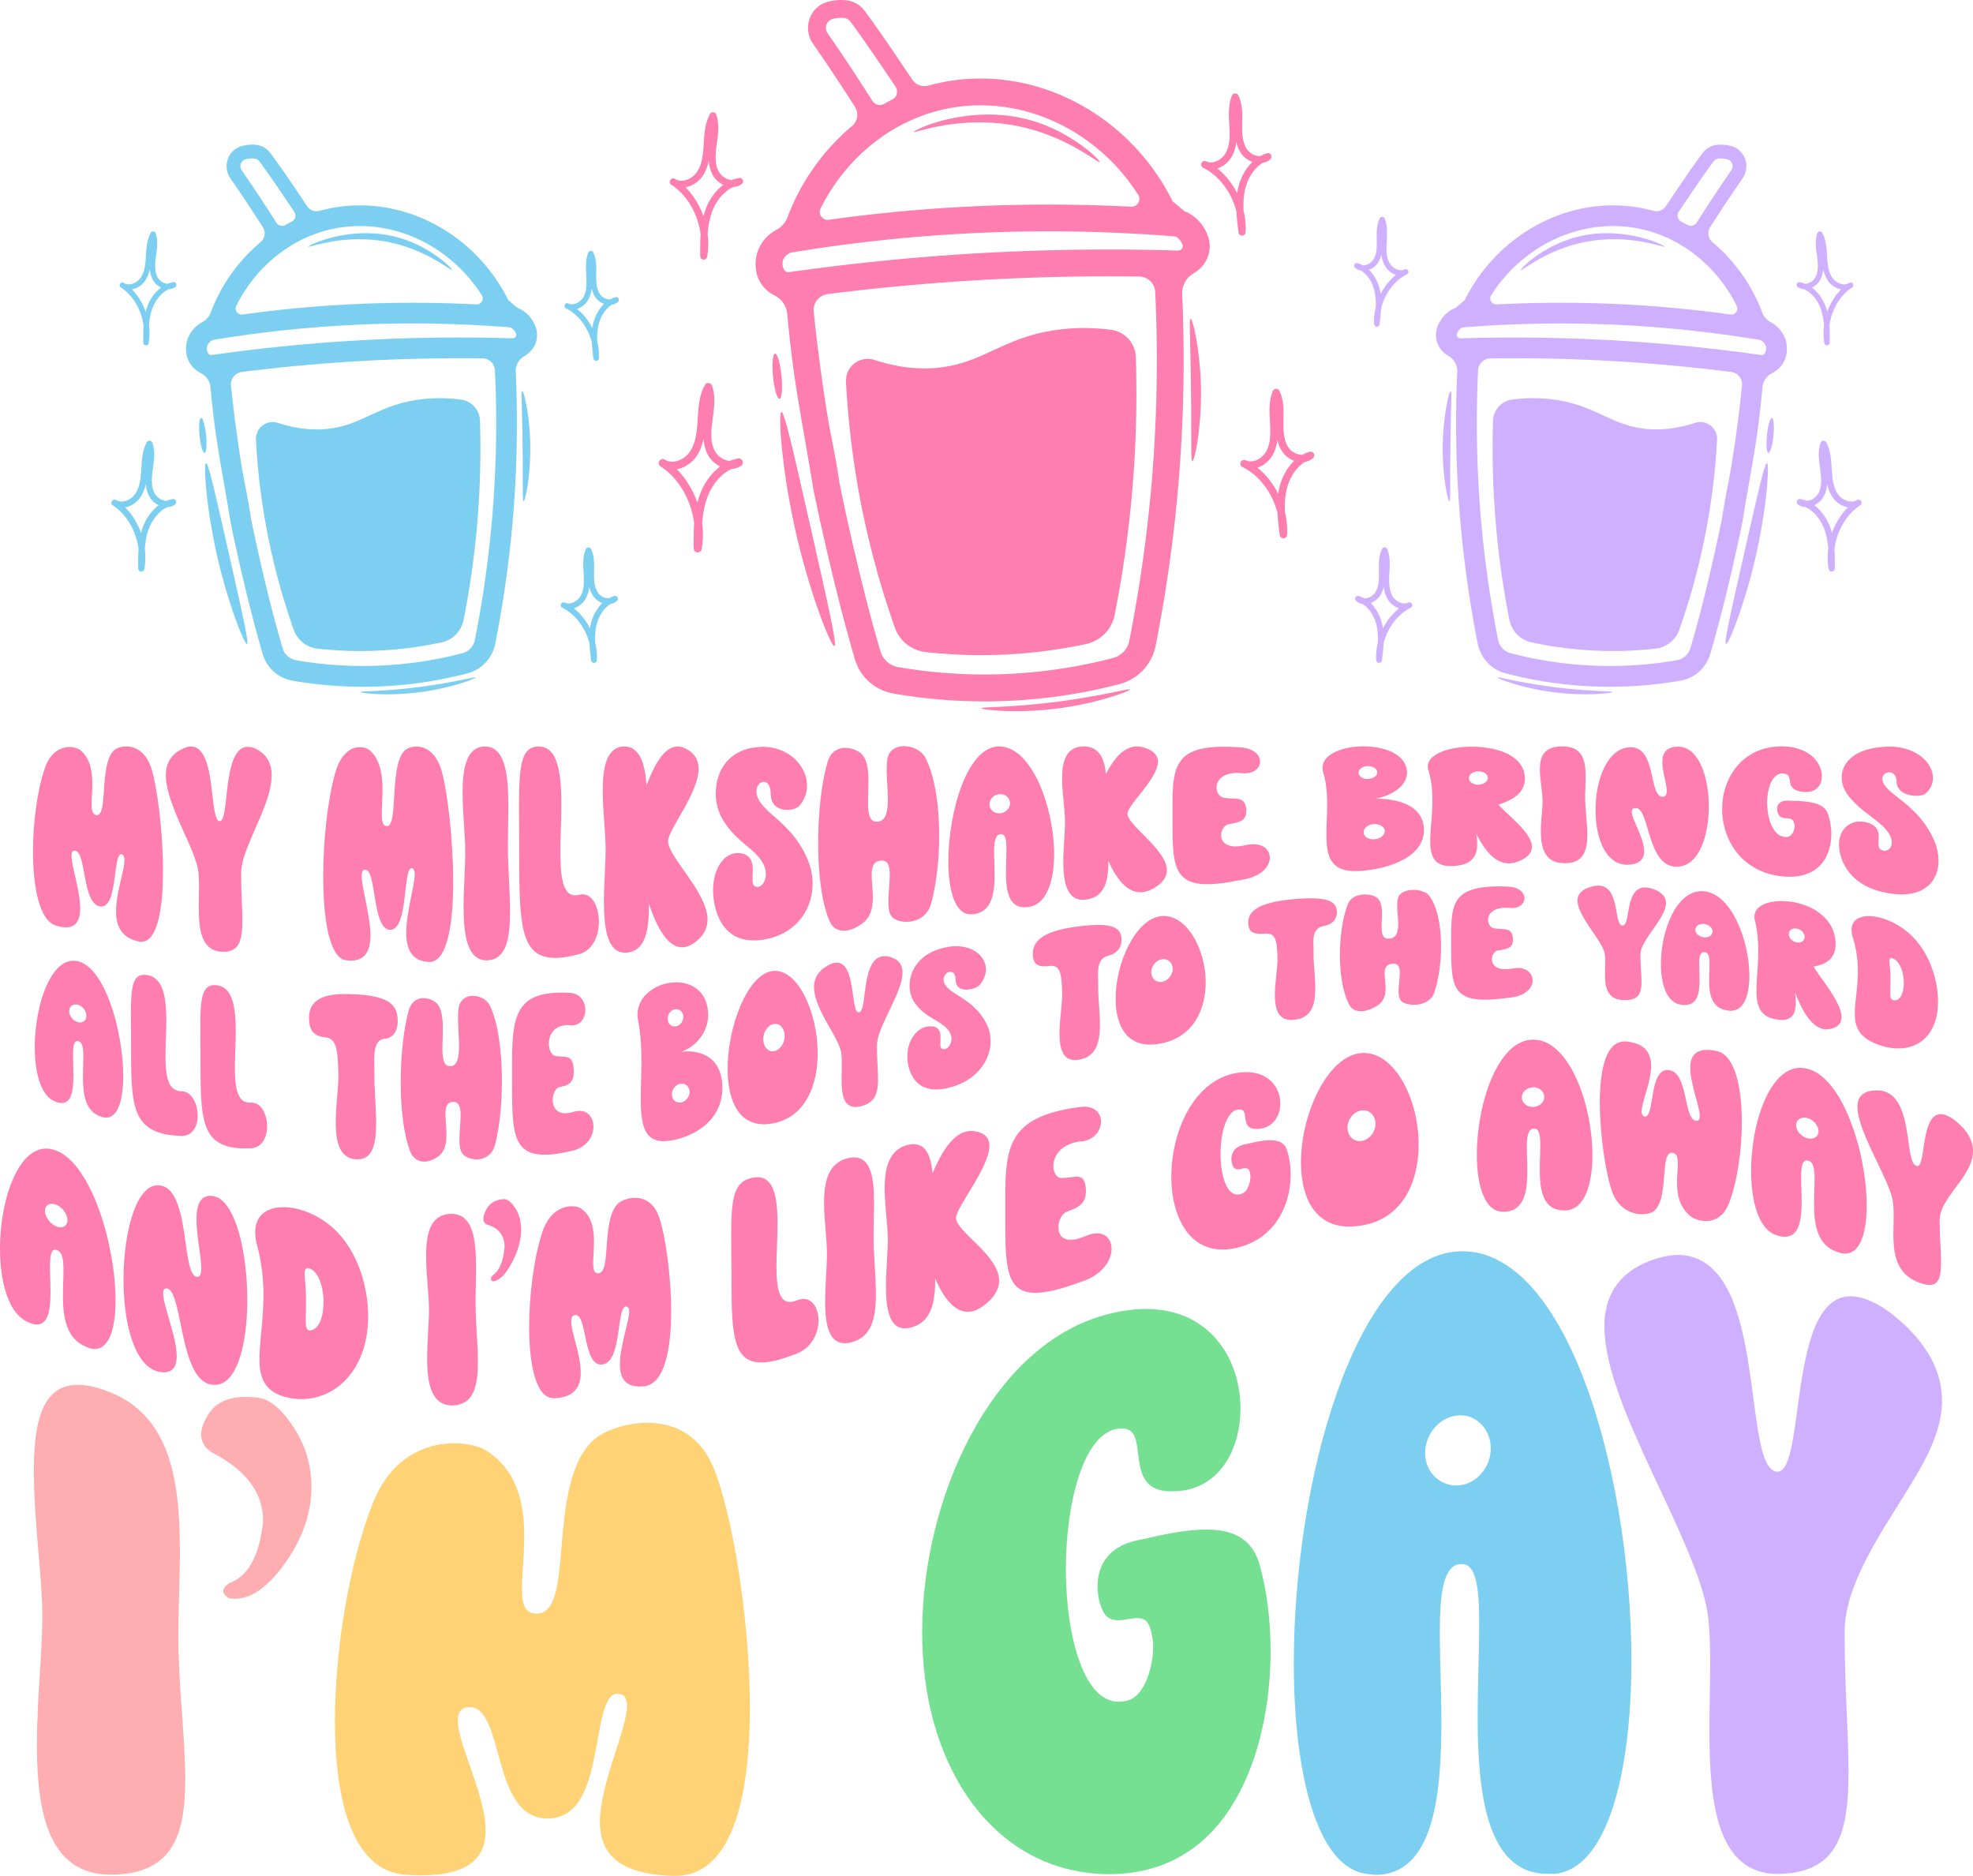 <svg id="Layer_1" data-name="Layer 1" xmlns="http://www.w3.org/2000/svg" viewBox="0 0 3788.83 3602.27"><defs><style>.cls-1{fill:#fe7eb0;}.cls-2{fill:#feaeb0;}.cls-3{fill:#ffd276;}.cls-4{fill:#75df92;}.cls-5{fill:#7ccff1;}.cls-6{fill:#cfb0ff;}</style></defs><path class="cls-1" d="M248.87,1663.46c-4.18,0-6,3.4-6,10.13,0,19.57,16.74,66.72,16.74,100.5,0,24.35-8.84,41.84-39.52,35.28-2.79-.6-5.11-1.6-7.9-2.2-30.68-10-43.23-72.88-43.23-142.41,0-56.34,8.36-118,22.77-159.72,10.7-31.09,31.15-40.61,47.42-40.59,8.83,0,16.27,2.66,20.46,5.89,19.52,15.57,23.24,41.19,23.24,64.27,0,15.06-1.4,28.91-1.4,39.6,0,12.29,1.86,19.9,9.3,21l.46,0c22.32,1.61,4.65-97.11,33-124.06,4.65-4.41,13.48-7.75,23.71-7.76,17.66,0,38.58,10.18,48.8,43.57,11.16,36.74,21.85,121.46,21.85,195.44,0,76.38-11.62,141.2-45.55,135.72l-.93-.15c-33.94-7.09-43.7-30.66-43.7-57.85,0-35.64,16.27-78.54,16.27-98.33,0-5.45-1.39-9.42-4.18-10.79-.47,0-1.4-.69-1.86-.73-16.73-1.58-6,105.55-40.91,100.28-34.86-5.68-26-104.3-47.88-107Z" transform="translate(-105.58 -30)"/><path class="cls-1" d="M568.66,1709.32c0,34,2.32,64.29,2.32,88.52,0,39.2-6.5,62.66-41.83,59.57l-.47,0c-36.72-4-41.37-43.25-41.37-84.6,0-14.18.46-28.37.46-41.5a255.05,255.05,0,0,0-1.39-28.16c-6-44.4-62.29-128.55-62.29-184.62,0-19,7-35.14,24.17-46.23,9.3-5.83,17.67-8.8,24.17-8.79,49.74.3,34.41,142.87,54.86,143.18l.46,0c19.06,0,4.19-142,53.46-142.57a35.45,35.45,0,0,1,17.67,4.92c20.92,11.09,28.35,29.07,28.35,49.92,0,58.24-58.1,138.27-58.57,186.86Z" transform="translate(-105.58 -30)"/><path class="cls-1" d="M806.15,1700c-4.18.54-6,4.76-6,12.64,0,23.06,16.74,75.1,16.74,113.57,0,27.85-8.83,49.44-39.51,48.48-2.79-.09-5.12-.75-7.91-.85-30.68-4.66-43.23-76.27-43.23-161.1,0-68.48,8.37-145.82,22.78-197.74,10.69-38.74,31.14-50.27,47.41-50.24,8.84,0,16.27,3.17,20.46,7,19.52,18.4,23.24,48.11,23.24,75,0,17.53-1.4,33.71-1.4,46.12,0,14.27,1.87,22.93,9.3,23.59h.47c22.31.42,4.64-112.55,33-144.06,4.65-5.08,13.48-8.9,23.71-8.9,17.66,0,38.58,11.53,48.81,48.12,11.16,40.47,21.85,132.09,21.85,211.84,0,82.4-11.62,153.53-45.56,153.79h-.93c-33.93-1.62-43.7-25.87-43.7-56.17,0-39.78,16.28-89.88,16.28-111.83,0-6.08-1.4-10.35-4.19-11.57-.46,0-1.39-.61-1.86-.61-16.73.34-6,118.55-40.9,118.42s-26-114.83-47.88-115.49Z" transform="translate(-105.58 -30)"/><path class="cls-1" d="M1041.33,1874.09c-38.12,1.11-45.55-47.52-45.55-102.08,0-36.54,3.25-76,3.25-104.78,0-31.76-5.11-75.53-5.11-114.93,0-47.47,7.44-87.55,41.83-88.79h.93c39.51,0,45.09,55,45.1,114.8,0,24.71-.94,50.49-.94,73.64,0,42.69,4.19,89.51,4.19,128.72,0,52.28-7.44,91.65-43.23,93.4Z" transform="translate(-105.58 -30)"/><path class="cls-1" d="M1178,1869.31c-69.26,3.56-74.84-53.18-75.3-179,0-43.48-.47-80.2-.47-111,0-79,4.18-115.3,37.19-115.79h.93c36.72.06,43.23,52.36,43.23,111.48,0,30.5-1.86,62.62-1.86,91.44,0,47.44,4.65,83.85,29.29,82.72a27.87,27.87,0,0,0,7-.92,18.3,18.3,0,0,1,5.58-.84c20-.92,32.07,25.36,32.07,52.55,0,26.63-11.62,55.54-38.58,62.44C1202.15,1866.18,1189.13,1868.68,1178,1869.31Z" transform="translate(-105.58 -30)"/><path class="cls-1" d="M1418.27,1848.89c-30.68,2.92-52.06-40.09-66.47-83.29v4.58c0,48.55-7.91,85.78-41.84,89.08l-.93.07c-36.26,2.85-43.7-44.1-43.7-97.12,0-35.51,3.26-73.91,3.26-101.16,0-31.35-5.58-74.82-5.58-113,0-45.35,7.9-83.47,40.44-84.62h.93c29.75,0,40,33.23,42.77,74.77,15.34-40.74,34.4-74.84,60-74.78,6.05,0,13,2.37,20.46,7.06,13.94,8.81,19.52,21.61,19.52,35.58,0,47.48-58.57,116.61-58.57,139.41v.58c.93,30.67,75.77,97.71,75.77,149.75,0,15-6,29.34-21.85,41.91C1433.61,1844.68,1425.71,1848.21,1418.27,1848.89Z" transform="translate(-105.58 -30)"/><path class="cls-1" d="M1551.18,1700.42c0,6.6-.47,12.68-.47,18.17,0,7.68,1.4,13.05,7.44,14.2.94-.08,1.86.39,2.79.31,7.9-.65,15.34-11,15.34-24.68a44,44,0,0,0-6-21.43c-17.2-30.13-51.6-39.57-78.1-85.48a100.13,100.13,0,0,1-12.08-48.07c0-40.78,22.78-84.5,81.81-88.87,2.79,0,5.12-.57,7.9-.57,52.07.25,85.54,38,85.54,74.66,0,13-4.65,26.7-14.41,38.5-3.26,3.93-12.09,7.57-21.85,8-15.34.65-33-6.32-33.47-30.19,0-17.2-7-23.73-13.48-23.59-7,.15-13.95,7.61-13.95,18.26a45.85,45.85,0,0,0,.93,7.25c9.76,35.4,65.08,49.77,96.69,121.81a118.69,118.69,0,0,1,10.23,48.64c0,50.62-33.94,100.23-100.87,107.83-26.5,2.83-69.27-1-85.54-60.59a138.65,138.65,0,0,1-4.65-35.26c0-40.29,20-69.72,45.1-71.15a38.35,38.35,0,0,1,11.15,1C1548.39,1673.63,1551.18,1687.22,1551.18,1700.42Z" transform="translate(-105.58 -30)"/><path class="cls-1" d="M1730.59,1817.05c-13,1.58-25.1-3.14-31.61-17.49-15.8-36.14-22.31-93.07-22.31-150.61,0-59.11,7-118.7,18.13-155.92,6-20,20-27,33.93-27,13.48,0,26.5,6.31,32.08,12.56,10.69,11.48,12.55,31.74,12.55,52.54,0,13.52-.93,27.56-.93,39.49,0,21.78,2.79,38.17,17.66,37.3l.47,0c16.27-1,20-19.49,20-43,0-18.39-2.33-39.32-2.33-56.8,0-14.89,1.4-27.79,7-34,6.51-8.25,16.28-11.3,26.5-11.3,15.81,0,32.54,8.08,39.51,20,18.6,32.33,27.9,91.35,27.9,151.56,0,46-5.12,92.86-15.34,130.34-6,22.74-23.71,32.89-40.45,35-15.34,2-29.75-2.73-35.33-9.59-5.11-6.4-6.51-16.81-6.51-28.4,0-16.64,2.79-36.09,2.79-51.75,0-16.16-3.25-28-15.8-27.49l-.93.08c-14.87,1.24-18.13,12.27-18.13,27.62,0,12.79,2.32,28.38,2.32,43.64,0,18.33-3.71,36.5-19,48.55C1753.37,1809.64,1741.75,1815.68,1730.59,1817.05Z" transform="translate(-105.58 -30)"/><path class="cls-1" d="M2129.86,1670.07c0,51.13-13.94,94.46-46,101l-4.65.59c-36.25,4.77-41.83-30-41.83-66,0-15.85.93-31.78.93-44.81,0-17.69-1.86-29.64-10.7-29l-1.86.13c-9.29,2.1-11.15,15.87-11.15,34.68,0,12.69.93,28.11.93,43.14,0,35.68-5.11,71.08-40,75.68-1.4.18-3.25,0-5.11.19-30.22,1.17-43.7-44.12-43.7-101.56,0-96.46,37.19-222,98.09-220.82C2088,1464.65,2129.86,1581.88,2129.86,1670.07Zm-84.6-97.47c0-10.18-8.84-18.15-19.53-17.71-11.15.45-20,9.31-20,19.71,0,9.91,8.82,17.88,20,17.22C2036.43,1591.18,2045.26,1582.32,2045.26,1572.6Z" transform="translate(-105.58 -30)"/><path class="cls-1" d="M2300.43,1743.18c-30.68,3.75-52.07-28.17-66.48-60.13v3.47c0,36.74-7.9,66-41.83,70.79l-.93.12c-36.26,4.67-43.69-31.75-43.7-72.46,0-27.29,3.26-56.48,3.26-76.88,0-23.49-5.58-55.56-5.58-83.45,0-33.22,7.9-60.57,40.44-61.34h.93c29.75.09,40,23.3,42.77,52.91,15.34-29.35,34.39-53,60-52.93,6,0,13,1.64,20.45,4.86,13.94,6,19.52,14.81,19.52,24.49,0,32.46-58.57,83-58.57,100v.42c.93,22.35,75.77,68.91,75.77,108,0,11.25-6,22.32-21.84,32.58C2315.77,1739.22,2307.86,1742.3,2300.43,1743.18Z" transform="translate(-105.58 -30)"/><path class="cls-1" d="M2508.19,1651.23c22.78-1.75,35.8,10.74,35.8,25.87,0,15.89-14.88,34.88-49.28,41.61-17.66,3.39-33.46,6.28-46.95,7.72-86.92,9.86-90.64-29.48-90.64-115.4v-34.54c0-73.31,6.51-112.75,98.08-112.49,10.23,0,21.85.37,34.4,1.46,24.17,1.87,35.79,14.92,35.8,27,0,11-9.77,22-28.36,22.45a28.2,28.2,0,0,1-5.58-.24c-3.72-.29-7.44-.58-10.69-.5-28.36.63-39.05,15.15-39.05,28,0,9.69,6,18.77,14.87,19.9,21.39,3.27,39-3.28,41.84,19.5a26.72,26.72,0,0,1,.47,5.72c0,18.41-12.56,21.93-32.54,25.19-9.3,1.38-15.81,11.27-15.81,21.17,0,11.88,8.84,23.48,33,21.49a107.36,107.36,0,0,0,14.87-2.37A92.91,92.91,0,0,1,2508.19,1651.23Z" transform="translate(-105.58 -30)"/><path class="cls-1" d="M2747.55,1563.88c21.85-.56,92.51,3.68,92.51,60.37v1.06c-1.4,53.65-73.91,73.5-119,76.88-6,.44-12.08.51-16.73.49-44.62-1.39-51.6-30.64-51.6-69.94,0-17.78,1.4-37.28,1.4-57.5,0-20.6-1.4-41.54-7.44-61.85a30.49,30.49,0,0,1-1.39-8.77c0-26.48,39-41.5,79-41.41,37.65.11,75.77,13,82.28,42.37a47.49,47.49,0,0,1,.93,7.66c0,26.34-29.75,45-61.36,50.68Zm-15.34-38.05c10.23-.24,18.13-5.89,18.13-12.67s-7.9-12.09-18.13-12c-9.76.12-17.66,5.7-17.67,12.59S2722.45,1526.05,2732.21,1525.83Zm32.54,100.33c0-8.24-9.29-14.22-20.46-13.7s-20,7.43-20,15.78c0,8,8.83,14,20,13.42S2764.75,1634,2764.75,1626.16Z" transform="translate(-105.58 -30)"/><path class="cls-1" d="M2895.81,1693.07c-35.8,1.63-43.7-18.1-43.7-48,0-22.08,4.19-49.56,4.19-78.15,0-19.42-1.87-39.13-7.91-58.5a16.9,16.9,0,0,1-.93-6.57c0-24,40.91-38,84.61-38,48.34.16,99.47,16.39,101.8,59.16v2.27c0,28.53-25.57,41.51-50.67,49.89,17.66,20.47,64.15,53.75,64.15,80.87,0,9.83-5.58,18.37-20.45,25.71-8.37,4-15.81,6-22.78,6.12-29.76.61-49.74-29.62-63.69-56.76a99.51,99.51,0,0,1,1.86,20.29c0,19.75-7.9,37.94-40,41.07C2900,1692.53,2898.13,1693,2895.81,1693.07Zm30.68-168.9c0,7.21,7.9,12.72,18.13,12.59,9.76-.13,18.12-5.81,18.12-13s-8.36-12.58-18.12-12.5C2934.39,1511.37,2926.49,1517,2926.49,1524.17Z" transform="translate(-105.58 -30)"/><path class="cls-1" d="M3110.07,1687.67c-38.11-.09-45.55-29.63-45.55-61,0-21.05,3.25-43,3.25-58.59,0-17.31-5.12-40.5-5.11-60.59,0-24.28,7.44-43.68,41.83-44.3h.93c39.52,0,45.09,26.83,45.09,58.18,0,12.9-.93,26.64-.93,39.23,0,23.16,4.19,49.66,4.19,72.56,0,30.53-7.44,54.38-43.23,54.52Z" transform="translate(-105.58 -30)"/><path class="cls-1" d="M3229.05,1690.61c-41.37-1.42-59.5-53.35-59.5-105.12,0-57.2,21.85-113.91,60-119.8a68.31,68.31,0,0,1,7.44-.62c49.27-.9,34.85,93.41,60.89,94.88l.93,0c5.58-.53,7.43-4.55,7.43-11.28,0-13.5-8.36-36.87-8.36-55.3,0-14.6,5.11-26.67,24.17-29.24a38.27,38.27,0,0,1,6-.31c38.13-.31,59,55.42,59,114.94,0,58.43-20.45,118.33-64.62,115.47l-1.86-.11c-52.52-6.2-47.41-112.69-73.91-112.41a6.59,6.59,0,0,0-2.32.28c-3.72.6-5.11,3.28-5.11,7,0,14.48,23.71,50.13,23.7,75.61,0,13.19-6.5,23.37-26,25.52A69.14,69.14,0,0,1,3229.05,1690.61Z" transform="translate(-105.58 -30)"/><path class="cls-1" d="M3524.66,1712.46c-76.24-9.58-112-71.32-112-129,0-60.92,40-119.56,112.95-120.24,53.93-.37,78.57,31.3,78.57,57.26,0,17.42-11.16,31.64-33,30.39a66.09,66.09,0,0,1-11.15-1.71c-26-6.52-10.69-28.83-25.58-33a29,29,0,0,0-5.57-.89c-19.52-.5-29.75,27.19-29.75,56.24,0,30.43,11.15,63.39,33.47,65.55a23,23,0,0,0,5.11.1c8.83-1.06,13.95-11.64,13.95-21.11a24.11,24.11,0,0,0-1.86-8.47c-2.33-5.09-6.51-5.79-11.62-6.18l-3.26-.25c-4.64-.35-9.3-1.07-12.55-5a23.33,23.33,0,0,1-4.18-12.85c0-8.47,5.11-16.6,23.7-15.89,6.51.39,13,.42,19.53.83,24.64,1.54,47.88,5.73,54.39,24.55a118,118,0,0,1,6.5,38.58c0,45.29-26,88.88-94.83,81.4Z" transform="translate(-105.58 -30)"/><path class="cls-1" d="M3713.35,1636.73c0,5-.45,9.51-.46,13.67,0,5.83,1.4,10.19,7.44,12.32.92.13,1.86.68,2.79.82,7.9,1.16,15.34-5.37,15.34-16,0-5.07-1.86-11.25-6.05-17.65-17.19-26-51.59-38.36-78.09-72.9-7.43-10-12.08-21.85-12.08-33.85,0-27.34,22.77-55.58,81.81-59.09,2.78,0,5.11-.4,7.9-.4,52.06-.46,85.54,30,85.54,60.5,0,10.61-4.66,21.42-14.41,29.86-3.26,2.82-12.09,4.72-21.85,4-15.35-1.24-33-8.48-33.48-26.44,0-13-7-18.26-13.48-18.51-7-.27-13.94,4.76-13.94,12.53a25.46,25.46,0,0,0,.93,5.37c9.76,26.85,65.08,42.17,96.69,108.74a99.9,99.9,0,0,1,10.22,43.33c0,43.81-33.92,74.8-100.87,61.22-26.49-5.14-69.26-19.8-85.53-66.25a81.73,81.73,0,0,1-4.65-26.26c0-28.61,20-46.43,45.09-44a53.61,53.61,0,0,1,11.16,2.38C3710.57,1616,3713.35,1626.77,3713.35,1636.73Z" transform="translate(-105.58 -30)"/><path class="cls-1" d="M342.22,2096.36c0,49.13-11.66,85.14-38.48,79.14l-3.89-1.17c-30.32-9.37-35-42.75-35-75,0-14.26.78-28.34.78-40.15,0-16-1.56-27.46-8.95-29.58l-1.55-.45c-7.78-1-9.33,10.72-9.33,27.47,0,11.3.78,25.34.78,38.69,0,31.67-4.28,61.17-33.43,50.77-1.17-.42-2.72-1.4-4.28-2-25.26-11.71-36.54-55.42-36.54-103.32,0-79.46,31.1-175.69,82-165.08C307.24,1887,342.22,2010.76,342.22,2096.36Zm-70.75-115.67c0-9.38-7.38-18.94-16.32-21.28-9.33-2.43-16.71,3.15-16.71,12.38,0,8.83,7.38,18.5,16.71,21.08C264.09,1995.35,271.47,1989.65,271.47,1980.69Z" transform="translate(-105.58 -30)"/><path class="cls-1" d="M420.34,2207.47c-57.92-14.09-62.58-57.86-63-148.51,0-31.34-.39-57.74-.39-79.74,0-56.4,3.5-81.15,31.1-76.81l.77.14c30.71,5.13,36.15,44.18,36.15,87.79,0,22.46-1.55,45.83-1.55,67.12,0,35,3.88,63.12,24.49,67.32a25.2,25.2,0,0,0,5.83.71,17.18,17.18,0,0,1,4.66.48c16.72,3.22,26.82,25.48,26.82,46.25,0,20.3-9.72,40-32.26,39.07C440.55,2210.81,429.67,2209.64,420.34,2207.47Z" transform="translate(-105.58 -30)"/><path class="cls-1" d="M553.66,2233.64c-57.91-9.87-62.58-54.17-63-147.72,0-32.34-.39-59.64-.39-82.43,0-58.45,3.5-84.47,31.1-81.52l.78.1c30.71,3.6,36.15,43.64,36.15,88.52,0,23.13-1.56,47.26-1.56,69.14,0,36,3.89,64.49,24.49,67.33a24.83,24.83,0,0,0,5.83.32,16.65,16.65,0,0,1,4.67.16c16.71,2.15,26.82,24.19,26.82,45.35,0,20.69-9.72,41.41-32.27,42.17C573.87,2235.5,563,2235.14,553.66,2233.64Z" transform="translate(-105.58 -30)"/><path class="cls-1" d="M846,2024.43c-14.39,1.15-18.66,10.55-21,25.64a150.72,150.72,0,0,0-.77,18.86c.39,10.38.39,22.6.39,37.55,2.33,72.1,15.15,150.93-33.43,149.69-60.64-1.21-35.76-106.9-35.76-161.42,0-11.2-.78-24.35-1.95-38.06-2.33-20.84-7-33.38-24.49-34.86-20.21-2.63-29.54-12.24-29.93-36-.38-33.87,23.33-50.26,87.46-46.51l3.11.11c61.42,3.76,78.52,19.07,79.69,48.51C870.06,2006.7,862.67,2022.36,846,2024.43Z" transform="translate(-105.58 -30)"/><path class="cls-1" d="M920.2,2260.62c-10.89.06-21-5.37-26.43-18.54-13.22-33.13-18.66-83.14-18.66-133.67,0-51.88,5.83-104.35,15.16-137.62,5.05-17.83,16.71-24.12,28.37-24.16,11.28,0,22.16,5.69,26.82,11.44,8.95,10.54,10.5,29.3,10.5,48.43,0,12.43-.78,25.29-.78,36.2,0,19.92,2.33,35,14.77,34.71h.39c13.61-.29,16.72-17.3,16.72-39.12,0-17.07-1.94-36.59-1.94-52.92,0-13.92,1.16-26,5.82-31.91,5.45-7.86,13.61-11,22.16-11.18,13.22-.36,27.21,6.91,33,18.24,15.55,30.73,23.32,88,23.32,145.16,0,43.76-4.27,87.47-12.83,121.42-5.05,20.64-19.82,28.59-33.81,29.2-12.83.56-24.88-4.89-29.54-11.53-4.28-6.19-5.44-15.68-5.44-26.14,0-15,2.33-32.49,2.33-46.76,0-14.73-2.72-25.77-13.22-26l-.78,0C963.74,2146.2,961,2156,961,2169.8c0,11.53,1.94,25.72,1.94,39.41,0,16.44-3.11,32.39-15.94,41.64C939.25,2256.4,929.53,2260.57,920.2,2260.62Z" transform="translate(-105.58 -30)"/><path class="cls-1" d="M1215.22,2163.3c19-1.85,29.92,12.81,29.92,30.29,0,18.38-12.43,39.86-41.2,46.36-14.77,3.26-28,5.84-39.26,6.85-72.68,6-75.79-35.9-75.79-132.89v-39.6c0-85,5.44-133.4,82-137.78a222.13,222.13,0,0,1,28.76,0c20.22,1,29.94,17.29,29.94,32.83,0,14.11-8.17,28.38-23.71,29.59a15.57,15.57,0,0,1-4.67-.11,62.31,62.31,0,0,0-8.94-.27c-23.71,1.74-32.65,19.76-32.65,35.23,0,11.73,5,22.56,12.44,23.86,17.88,3.75,32.65-4.39,35,23.14a46.3,46.3,0,0,1,.39,6.88c0,22.1-10.5,26.23-27.21,29.94-7.77,1.56-13.21,13-13.21,24.48,0,13.72,7.38,27.25,27.59,25.4a65.64,65.64,0,0,0,12.44-2.52A56.2,56.2,0,0,1,1215.22,2163.3Z" transform="translate(-105.58 -30)"/><path class="cls-1" d="M1415.39,2049.45c18.27-2.32,77.35-1.12,77.35,69.73v1.32c-1.17,66.52-61.81,94.05-99.51,99.66a126,126,0,0,1-14,1.18c-37.32-.32-43.15-34-43.15-81.42,0-21.51,1.17-45.52,1.17-71,0-25.89-1.17-52.73-6.22-79a59.61,59.61,0,0,1-1.17-11.43c0-34.77,32.65-58.4,66.08-61.76,31.49-3.18,63.36,11.69,68.8,51.16a98.79,98.79,0,0,1,.78,10.27c0,35.55-24.88,62.09-51.31,71.38Zm-12.83-48.59c8.55-1,15.16-9.08,15.16-18.17s-6.61-15.63-15.16-14.66c-8.16.91-14.77,9-14.77,18.12S1394.4,2001.83,1402.56,2000.86Zm27.21,126c0-10.17-7.77-17.06-17.1-15.78s-16.72,10.31-16.72,20.54c0,9.78,7.39,16.71,16.72,15.37S1429.77,2136.58,1429.77,2126.86Z" transform="translate(-105.58 -30)"/><path class="cls-1" d="M1589.13,1894.57c48.58-5.64,86.68,79.78,86.68,158,0,61.56-23.33,121.15-83.19,134.13l-3.49.64c-62.2,11.54-86.3-40.54-86.3-104.81,0-81.9,38.48-181.37,85.91-187.92Zm23.32,124.7c0-14.3-9.33-24.63-20.6-23s-20.6,14.89-20.6,29.34,9.32,24.72,20.6,22.9S1612.45,2033.56,1612.45,2019.27Z" transform="translate(-105.58 -30)"/><path class="cls-1" d="M1789.69,2039.29c0,24.07,2,45.19,2,62.52,0,28-5.44,46.43-35,52.9l-.39.08c-30.7,6.28-34.59-21.71-34.59-52.29,0-10.47.39-21,.39-30.7a157.35,157.35,0,0,0-1.17-20.4c-5.05-30.79-52.08-83.24-52.08-126,0-14.29,5.83-27.26,20.21-37.45,7.77-5.38,14.77-8.49,20.21-9.23,41.59-5.49,28.77,98.09,45.87,95.16l.39-.06c15.94-3.33,3.5-101.49,44.7-107.37a33,33,0,0,1,14.77,1.23c17.49,5,23.71,16.07,23.71,30.14,0,38.67-48.59,103.82-49,139Z" transform="translate(-105.58 -30)"/><path class="cls-1" d="M1911.74,2021.58c0,4.84-.39,9.35-.39,13.38,0,5.66,1.16,9.46,6.22,9.67.78-.16,1.55.09,2.33-.06,6.61-1.31,12.83-9.76,12.83-19.8a26.45,26.45,0,0,0-5-15.1c-14.39-20.21-43.15-23.34-65.31-53.51a57.72,57.72,0,0,1-10.1-33.22c0-29.3,19-63.14,68.41-73.49,2.33-.35,4.27-1,6.61-1.38,43.53-6.25,71.52,16.87,71.52,43.66,0,9.49-3.89,20-12,29.74-2.72,3.24-10.11,6.89-18.27,8.3-12.83,2.23-27.6-.84-28-18.08,0-12.45-5.83-16.34-11.27-15.47-5.83.94-11.66,7.13-11.66,14.83a26.83,26.83,0,0,0,.78,5.12c8.16,24.52,54.41,28.37,80.84,78.28a73.19,73.19,0,0,1,8.55,35.06c0,37.77-28.37,78.19-84.34,90.27-22.16,4.72-57.92,6-71.52-36.13a85.19,85.19,0,0,1-3.89-25.37c0-29.48,16.72-53.06,37.7-56.9a35.74,35.74,0,0,1,9.33-.51C1909.4,2002.26,1911.74,2011.9,1911.74,2021.58Z" transform="translate(-105.58 -30)"/><path class="cls-1" d="M2235.9,1864.65c-14.38,3.39-18.65,11.51-21,23.82a96.63,96.63,0,0,0-.78,15c.39,8.15.39,17.85.39,29.82,2.33,57.24,15.16,119.87-33.43,130.82-60.64,14.24-35.76-81.69-35.76-125.58a295.33,295.33,0,0,0-1.94-30.47c-2.33-16.32-7-25.42-24.49-22.93-20.22,2.21-29.55-3.57-29.94-22.77-.39-27.33,23.33-45.42,87.47-53.37l3.1-.45c61.42-7.17,78.52,2.13,79.69,24.19C2260,1846.9,2252.62,1860.13,2235.9,1864.65Z" transform="translate(-105.58 -30)"/><path class="cls-1" d="M2334.26,1789.35c48.58-6.1,86.67,61.41,86.67,127.24,0,51.64-23.32,103.47-83.18,116.66l-3.49.68c-62.2,12.33-86.3-31.64-86.3-86.09,0-69.65,38.48-151.91,85.91-158.44Zm23.32,101c0-11.86-9.34-20.09-20.6-18.32s-20.61,13-20.61,25,9.33,20.27,20.61,18.36S2357.58,1902.16,2357.58,1890.3Z" transform="translate(-105.58 -30)"/><path class="cls-1" d="M2649.47,1807.8c-14.38,2.55-18.66,9.69-21,20.67a78.15,78.15,0,0,0-.77,13.52c.38,7.36.39,16.14.38,27,2.34,52,15.17,110.7-33.42,118.73-60.64,10.6-35.77-76.77-35.77-116.23A240.34,240.34,0,0,0,2557,1844c-2.33-14.69-7-22.92-24.49-21-20.21,1.58-29.54-3.72-29.93-20.75-.39-24.15,23.33-39.88,87.47-45.56l3.1-.33c61.42-4.9,78.52,4,79.69,23.74C2673.57,1792.72,2666.19,1804.32,2649.47,1807.8Z" transform="translate(-105.58 -30)"/><path class="cls-1" d="M2723.72,1971.53c-10.88,1.32-21-1.6-26.43-11-13.21-23.71-18.66-60.57-18.66-96.88,0-37.39,5.83-74.14,15.16-97.29,5.05-12.44,16.71-17.59,28.37-18.56,11.28-.94,22.16,2,26.82,5.47,8.95,6.3,10.5,18.62,10.5,31.52,0,8.39-.77,17.21-.77,24.71,0,13.69,2.33,24,14.76,22.88l.39,0c13.61-1.21,16.72-13.27,16.72-28.16,0-11.66-1.95-24.68-1.95-35.52,0-9.25,1.17-17.25,5.83-21.37,5.44-5.43,13.61-7.86,22.16-8.42,13.21-.86,27.21,3.29,33,10.47,15.55,19.42,23.32,57.19,23.32,97.46,0,30.73-4.27,62.8-12.82,88.64-5.06,15.71-19.83,22.47-33.83,23.76-12.82,1.18-24.87-2.1-29.54-6.79-4.27-4.38-5.44-11.47-5.44-19.32,0-11.26,2.33-24.35,2.34-34.77,0-10.76-2.73-18.53-13.22-17.88l-.78.08c-12.44,1.18-15.15,8.5-15.16,18.62,0,8.44,1.95,18.75,1.95,29,0,12.28-3.11,24.63-15.94,33C2742.77,1966.14,2733.05,1970.4,2723.72,1971.53Z" transform="translate(-105.58 -30)"/><path class="cls-1" d="M3018.73,1888.77c19.05-.5,29.94,10.93,29.94,24,0,13.72-12.45,29-41.21,32.67-14.77,1.83-28,3.4-39.26,3.92-72.69,4-75.8-28-75.8-97.22v-27.65c0-58.27,5.44-89.58,82-92.24,8.55-.26,18.27-.23,28.77.45,20.21,1.06,29.93,12,29.93,22.21,0,9.3-8.17,18.49-23.72,18.87a23.47,23.47,0,0,1-4.66-.2c-3.11-.24-6.22-.46-8.94-.39-23.71.67-32.66,12.69-32.65,23.16,0,7.94,5,15.42,12.44,16.42,17.87,2.89,32.65-2.34,35,16.87a22.89,22.89,0,0,1,.39,4.82c0,15.51-10.49,18.1-27.21,20.32-7.77.93-13.22,9-13.22,17.21,0,9.88,7.39,19.8,27.6,19.1a91.32,91.32,0,0,0,12.44-1.38A71.12,71.12,0,0,1,3018.73,1888.77Z" transform="translate(-105.58 -30)"/><path class="cls-1" d="M3255.84,1864.37c0,19.05,1.94,36.5,1.94,50.61,0,22.9-5.44,36.76-35,35.43l-.39,0c-30.71-1.58-34.6-25-34.6-49.35,0-8.32.39-16.58.39-24.15a99.38,99.38,0,0,0-1.17-16.11c-5.05-25.29-52.08-71.38-52.08-101.54,0-10.24,5.83-18.8,20.21-24.39,7.77-2.94,14.78-4.32,20.22-4.2,41.58.64,28.76,75.49,45.86,76.56h.39c15.94-.29,3.5-75.27,44.7-73a46.37,46.37,0,0,1,14.77,3.25c17.49,6.56,23.71,16.07,23.71,26.78,0,29.49-48.59,70.42-49,98.11Z" transform="translate(-105.58 -30)"/><path class="cls-1" d="M3465,1904.14c0,39-11.66,69.17-38.49,66.78l-3.89-.58c-30.31-4.44-35-31.14-35-57.27,0-11.53.78-22.88.78-32.26,0-12.72-1.55-21.52-8.94-22.34l-1.56-.18c-7.77.16-9.32,9.58-9.32,22.94,0,9,.77,20.2.77,31,0,25.74-4.27,50.61-33.42,47.45-1.17-.12-2.72-.63-4.28-.8-25.26-4.65-36.54-38.79-36.54-77.93,0-65.65,31.09-143.8,82-139.52C3430,1745.36,3465,1835.79,3465,1904.14Zm-70.75-85.21c0-7.19-7.38-13.83-16.33-14.72-9.33-.92-16.71,4.21-16.71,11.35,0,6.82,7.38,13.42,16.71,14.4C3386.83,1830.9,3394.21,1825.8,3394.21,1818.93Z" transform="translate(-105.58 -30)"/><path class="cls-1" d="M3515.09,1987.35c-29.93-5.83-36.54-26.18-36.54-55.24,0-21.42,3.5-47.56,3.5-75.86,0-19.2-1.56-39.13-6.61-59.24a20.9,20.9,0,0,1-.78-6.68c0-23.89,34.21-34,70.75-28.72,40.43,5.76,83.18,31.61,85.12,78.61v2.44c0,30.79-21.37,39.49-42.36,43.51,14.76,24.3,53.64,68.84,53.64,96.95,0,10.12-4.66,17.58-17.11,21.6-7,2.18-13.21,2.42-19,1-24.87-6.19-41.58-40.64-53.25-70.63a124.81,124.81,0,0,1,1.56,20.69c0,19.79-6.61,36-33.43,32.33C3518.59,1987.69,3517,1987.74,3515.09,1987.35Zm25.66-163.53c0,7.43,6.6,14.32,15.15,15.84,8.17,1.46,15.16-3.07,15.16-10.59s-7-14.52-15.16-15.89C3547.35,1811.74,3540.74,1816.39,3540.75,1823.82Z" transform="translate(-105.58 -30)"/><path class="cls-1" d="M3827.21,1953.17c0,14.17-1.94,27.68-5.83,39.34-16.33,48-61,58.75-103,45.56a119.59,119.59,0,0,1-17.49-6.89c-26.82-13.26-33.43-31.39-33.43-55,0-22.49,5.83-49.89,5.83-81.41a209,209,0,0,0-9.33-63.23,51,51,0,0,1-2.72-15.69c0-23.39,22.55-30.59,50.53-24.69,24.1,5.1,52.09,20.51,72.3,43.62C3812.44,1866.93,3827.21,1913.35,3827.21,1953.17Zm-65.7-35.56c0-18.94-6.6-40-19.82-46.74a9.33,9.33,0,0,0-2.72-1.08c-3.89-1-5,1.25-5,6.35,0,6.57,1.94,18,1.94,33.45v2.57c0,9.18-.39,17.17-.39,23.42,0,8.48.78,13.5,5.44,14.88a11.19,11.19,0,0,0,5.45.13C3756.46,1948.8,3761.51,1934.32,3761.51,1917.61Z" transform="translate(-105.58 -30)"/><path class="cls-1" d="M327.52,2527c0,59.92-15.24,102.46-50.28,91.78l-5.08-2c-39.61-15.46-45.7-57.79-45.7-97.75,0-17.71,1-35,1-49.69,0-19.89-2-34.35-11.68-38.37l-2-.85c-10.16-2.69-12.19,11.58-12.19,32.45,0,14.09,1,31.72,1,48.35,0,39.4-5.59,75.65-43.68,57.86-1.52-.72-3.56-2.2-5.59-3.17-33-18.92-47.74-77-47.74-137.82,0-101.42,40.63-213.5,107.16-188.72C281.81,2265,327.52,2422.77,327.52,2527ZM235.09,2373.1c0-11.65-9.65-24.94-21.33-29.68-12.19-4.94-21.84.42-21.84,12,0,11,9.65,24.62,21.84,29.66C225.44,2389.89,235.09,2384.2,235.09,2373.1Z" transform="translate(-105.58 -30)"/><path class="cls-1" d="M407.78,2663.49c-45.2-13.18-65-94.66-65-176.27,0-89.39,23.87-181.09,65.51-181.12a46.81,46.81,0,0,1,8.13,1c53.83,13.8,38.09,168.51,66.53,174.57l1,.24c6.1.31,8.13-5.74,8.13-16.61,0-21.73-9.14-62.1-9.14-93.71,0-24.94,5.58-44.9,26.41-45.26a27,27,0,0,1,6.6.73c41.64,7.91,64.5,107.65,64.5,199.07,0,90.54-22.35,172.82-70.6,162.29l-2-.45c-57.39-15.51-51.8-175.43-80.75-183.63a5,5,0,0,0-2.54-.15c-4.06,0-5.58,3.83-5.58,9.69,0,23,25.9,83.5,25.9,120.39,0,19.27-7.11,32.52-28.44,30.67A54.67,54.67,0,0,1,407.78,2663.49Z" transform="translate(-105.58 -30)"/><path class="cls-1" d="M812.56,2557.87a214.81,214.81,0,0,1-7.62,57.94c-21.32,73.87-79.73,106.82-134.58,100a113,113,0,0,1-22.85-5c-35-12.15-43.68-37.11-43.68-71.27,0-32.65,7.62-74.05,7.62-122A371.05,371.05,0,0,0,599.26,2421a92.13,92.13,0,0,1-3.55-24.54c0-37.52,29.45-51.81,66-47.64,31.49,3.63,68,21.17,94.46,50.19C793.27,2439.59,812.56,2501.28,812.56,2557.87Zm-85.82-27.54c0-27.87-8.64-57.44-25.91-64.16a9.52,9.52,0,0,0-3.55-.91c-5.08-.53-6.6,3.2-6.6,10.94,0,10,2.54,26.82,2.54,49.76v3.83c0,13.64-.51,25.52-.51,34.71,0,12.43,1,19.52,7.11,20.17,2,.21,4.06-.12,7.11-1.43C720.13,2577.58,726.74,2554.94,726.74,2530.33Z" transform="translate(-105.58 -30)"/><path class="cls-1" d="M975.62,2728.77c-41.64,1.18-49.77-41.91-49.77-90.3,0-32.44,3.56-67.65,3.56-93.38,0-28.41-5.59-67.67-5.59-103.16,0-42.81,8.13-78.94,45.71-81l1,0c43.17-1.26,49.26,48.21,49.26,102.4,0,22.35-1,45.64-1,66.47,0,38.42,4.57,80.23,4.57,115.21,0,46.61-8.13,81.82-47.23,83.72Z" transform="translate(-105.58 -30)"/><path class="cls-1" d="M1094.92,2349.56c7.69,11.75,11.41,25.94,11.41,42,0,20.19-6.2,41.84-18.35,64.27s-24.06,34-35.72,34.71c-5.21-2.39-5.21-6.18,0-11.91,12.4-8.64,19.84-26.5,22.32-53.86,0-22-11.16-36.47-33.23-43.06-8.44-3.16-9.93-12-3.73-25.77,6-14,17.37-21.69,34.48-23.34C1079.55,2332.12,1087.24,2337.8,1094.92,2349.56Z" transform="translate(-105.58 -30)"/><path class="cls-1" d="M1209.12,2555.42c-4.57,1.09-6.6,5.1-6.6,12.1,0,20.53,18.28,64.15,18.28,98.09,0,24.56-9.65,45-43.17,48.87-3,.34-5.58.1-8.63.44-33.52.49-47.23-61.3-47.23-137.35,0-61.35,9.14-132.11,24.89-180.5,11.68-36.11,34-48.63,51.8-50.51,9.64-1,17.77.91,22.34,3.78,21.33,14,25.4,39.91,25.4,63.88,0,15.61-1.53,30.2-1.53,41.24,0,12.7,2,20.12,10.16,19.6l.51-.06c24.38-2.94,5.08-100.67,36.05-132.86,5.08-5.19,14.73-9.88,25.9-11.45,19.3-2.72,42.16,4.09,53.33,34.6,12.19,33.83,23.87,112.61,23.87,182.85,0,72.56-12.7,137.35-49.77,143.53l-1,.17c-37.08,4.5-47.74-15.23-47.74-41.9,0-35,17.77-82,17.77-101.34,0-5.37-1.52-8.9-4.57-9.52-.51.08-1.52-.3-2-.22-18.28,3.09-6.6,105.65-44.69,111.23s-28.45-97.36-52.31-94.8Z" transform="translate(-105.58 -30)"/><path class="cls-1" d="M1592.59,2643.16c-75.67,16.39-81.76-33.09-82.27-144.14,0-38.4-.51-70.7-.51-97.86,0-69.65,4.58-102.28,40.63-109.57l1-.2c40.12-7.68,47.23,36.79,47.23,89.07,0,26.95-2,55.78-2,81.32,0,42.06,5.07,73.53,32,67.48a41.48,41.48,0,0,0,7.62-2.25,27.37,27.37,0,0,1,6.1-1.91c21.83-5,35,16.06,35,40.53,0,24-12.7,52.36-42.16,63.77C1619,2635.7,1604.78,2640.45,1592.59,2643.16Z" transform="translate(-105.58 -30)"/><path class="cls-1" d="M1739.88,2607.76c-41.64,10.1-49.77-30.92-49.77-78.51,0-31.9,3.56-67,3.56-91.83,0-27.48-5.59-64-5.59-97.75,0-40.74,8.13-76.54,45.71-85.68l1-.22c43.17-9.33,49.26,35.65,49.26,86.95,0,21.16-1,43.56-1,63.54,0,36.83,4.57,76.52,4.57,110.87,0,45.79-8.12,82.45-47.23,92.51Z" transform="translate(-105.58 -30)"/><path class="cls-1" d="M1974,2547.67c-33.52,8.63-56.88-26.68-72.62-62.61v4.14c0,44.05-8.64,79.85-45.71,89.78l-1,.25c-39.61,10-47.73-30.86-47.74-78.24,0-31.75,3.56-66.62,3.56-90.74,0-27.77-6.1-64.72-6.1-98.07,0-39.68,8.64-74.61,44.19-83.63l1-.23c32.51-7.32,43.68,19,46.73,54.88,16.76-39.58,37.58-74.12,65.51-80.51,6.6-1.52,14.22-1.2,22.35,1.06,15.23,4.25,21.33,14.17,21.33,26.56,0,42.14-64,117.92-64,138.28v.52c1,26.89,82.78,71.24,82.78,120.17,0,13.94-6.61,28.54-23.87,43.32C1990.77,2540.77,1982.13,2545.57,1974,2547.67Z" transform="translate(-105.58 -30)"/><path class="cls-1" d="M2201.05,2399.78c24.89-6.14,39.1,8.31,39.1,28.32,0,21.05-16.24,48.19-53.83,61.72-19.3,6.89-36.57,12.8-51.29,16.54-95,24.22-99-23.21-99-131.46v-43.77c0-93.16,7.1-146.4,107.16-169a351.42,351.42,0,0,1,37.57-6.46c26.41-3.39,39.11,11.77,39.11,28.3,0,15-10.67,32.05-31,36.79a25.67,25.67,0,0,1-6.09.92,103.37,103.37,0,0,0-11.69,1.72c-31,7.24-42.65,28.85-42.65,45.66,0,12.74,6.6,23.38,16.25,23.07,23.36-.07,42.66-12.34,45.7,17.4a41.89,41.89,0,0,1,.51,7.51c0,24.42-13.71,31.35-35.54,39.31-10.16,3.54-17.27,17.59-17.27,30.4,0,15.39,9.65,28.86,36.06,22.27a111.57,111.57,0,0,0,16.24-5.58A96.3,96.3,0,0,1,2201.05,2399.78Z" transform="translate(-105.58 -30)"/><path class="cls-1" d="M2477.36,2426.82c-83.29,17.52-122.4-55.08-122.4-137.66,0-87.3,43.68-183.81,123.42-198.39,58.91-10.85,85.82,25.26,85.83,58.17,0,22.28-12.2,43.56-36.06,48.06a58.67,58.67,0,0,1-12.19.84c-28.44-1.45-11.69-35.51-27.93-37.24a26,26,0,0,0-6.1.21c-21.33,4.11-32.5,45.05-32.5,84.9,0,41.79,12.18,82.71,36.57,77.71a23.62,23.62,0,0,0,5.58-1.65c9.65-4.5,15.24-20.24,15.24-32.77a31.72,31.72,0,0,0-2-10.62c-2.54-6-7.1-5.59-12.69-4.47l-3.56.72c-5.07,1-10.15,1.56-13.71-2.72-2-2.58-4.57-9-4.57-16,0-11.46,5.59-24,25.9-28.55,7.11-1.41,14.22-3.29,21.33-4.66,26.92-5.18,52.31-6.37,59.42,15.6a152.69,152.69,0,0,1,7.11,47.05c0,57.14-28.44,123.27-103.6,140.87Z" transform="translate(-105.58 -30)"/><path class="cls-1" d="M2716.59,2052.5c63.49-8.33,113.26,83.76,113.26,175.42,0,71.65-30.47,142-108.68,155.2l-4.58.67c-81.26,12.22-112.74-48.62-112.74-121.51,0-93.23,50.28-201.06,112.23-209.71Zm30.47,135.34c0-16.09-12.19-27.52-26.91-25.48s-26.92,16.92-26.92,33.06,12.19,27.62,26.92,25.53S2747.06,2203.92,2747.06,2187.84Z" transform="translate(-105.58 -30)"/><path class="cls-1" d="M3163.54,2248.41c0,56.77-15.24,103.65-50.28,105.82l-5.08,0c-39.61-.15-45.7-39-45.7-77.71,0-17.09,1-34,1-47.87,0-18.78-2-31.44-11.68-31.27l-2,0c-10.16,1.68-12.19,15.9-12.19,35.7,0,13.36,1,29.79,1,45.88,0,38.25-5.58,76.34-43.67,77.93-1.52.06-3.56-.36-5.59-.27-33-1.47-47.74-50.52-47.74-109.21,0-98.75,40.64-220.14,107.16-221C3117.83,2024.7,3163.54,2149,3163.54,2248.41Zm-92.43-111.8c0-10.53-9.65-19-21.33-18.76-12.19.24-21.84,9.07-21.84,19.6,0,10,9.65,18.43,21.84,18.19C3061.46,2155.41,3071.11,2146.65,3071.11,2136.61Z" transform="translate(-105.58 -30)"/><path class="cls-1" d="M3326.07,2301.39c0-14.16,1.53-27.51,1.53-37.5,0-11.48-2-18.68-10.16-20.11l-.51-.06c-24.88-3.07-5.07,89.89-36.06,112.44-5.07,3.63-15.23,6.3-26.4,5.39-18.79-1.53-42.16-12.89-52.82-42.5-12.19-33.42-23.87-108.17-23.87-171.82,0-64.85,12.19-119.43,49.77-117.31l1,.06c37.07,3.24,47.74,23.26,47.74,47.09,0,30.83-18.28,69.5-18.28,87.46,0,4.35,1.53,7.86,4.58,9.08.5,0,1.52.62,2,.66,18.8,1.23,7.12-93.52,45.2-89.34l.51.05c37.58,3.66,27.93,93.58,51.8,97.11l1,.14c4.57.15,6.6-3,6.6-9.28,0-18.53-18.28-61.78-18.28-92.21,0-22.48,9.65-38.66,43.67-33.86,2.54.37,5.09,1.2,8.13,1.65,33.51,7.8,47.23,67.44,47.23,136.22,0,55.49-9.14,116.87-24.89,156.42-11.68,30-34,35.66-51.8,33-9.65-1.44-18.28-5.21-22.85-9.43C3330.13,2347,3326.07,2323.13,3326.07,2301.39Z" transform="translate(-105.58 -30)"/><path class="cls-1" d="M3690.24,2345.2c0,57.94-15.23,99.71-50.28,90.92l-5.07-1.62c-39.61-12.41-45.71-52.94-45.71-92.09,0-17.27,1-34.12,1-48.19,0-19.08-2-32.61-11.68-35.25l-2-.56c-10.15-1.23-12.18,12.67-12.19,32.73,0,13.55,1,30.46,1,46.69,0,38.63-5.59,74.93-43.68,65.58-1.52-.37-3.55-1.37-5.58-1.85-33-10.84-47.74-63.81-47.74-122.91,0-98.93,40.63-212.82,107.16-196.62C3644.54,2098.27,3690.24,2244,3690.24,2345.2Zm-92.43-142.81c0-10.84-9.65-22.34-21.33-25.4-12.19-3.19-21.83,3.2-21.83,14,0,10.28,9.65,21.57,21.83,24.83C3588.16,2218.91,3597.81,2212.73,3597.81,2202.39Z" transform="translate(-105.58 -30)"/><path class="cls-1" d="M3830.43,2375.38c0,29.73,2.54,57.63,2.54,79.25,0,35.15-7.11,53-45.71,36.75l-.5-.21c-40.12-17-45.21-54.16-45.21-91.64,0-12.78.51-25.34.51-37.06a196.32,196.32,0,0,0-1.52-25.51c-6.61-41.89-68.06-134.18-68.06-181.56,0-16.18,7.62-27.53,26.42-30.73,10.15-1.59,19.29-1,26.4,1.47,54.34,18.77,37.58,133.51,59.93,142.52l.51.21c20.82,7.58,4.57-119.07,58.41-96.71a73.25,73.25,0,0,1,19.29,12.43c22.86,19.29,31,38.26,31,55.79,0,48.47-63.49,88.9-64,131.92Z" transform="translate(-105.58 -30)"/><path class="cls-2" d="M321.88,3629.75c-121.67,2.68-145.41-116.23-145.41-248.2,0-87.82,10.39-178.88,10.39-247,0-75.19-16.32-185.84-16.32-279.77,0-114.08,23.74-194.1,133.53-156l3,1.06C433.16,2743.09,451,2873.11,451,3009.05c0,55.71-3,112.22-3,162.83,0,93.62,13.35,194.93,13.35,274.78,0,106.52-23.74,180.48-138,183.1Z" transform="translate(-105.58 -30)"/><path class="cls-2" d="M670.31,2772.08c22.46,34.66,33.32,72.91,33.32,113.53,0,51.07-18.11,102-53.61,150.21s-70.26,69-104.31,63.34c-15.21-9.15-15.21-18.41,0-29,36.22-13.08,57.95-52,65.2-118.69,0-55.07-32.6-98.13-97.08-131.72-24.63-14.68-29-38.65-10.86-69.32,17.38-31.75,50.71-42.81,100.69-36.1C625.4,2717.85,647.85,2737.37,670.31,2772.08Z" transform="translate(-105.58 -30)"/><path class="cls-3" d="M1004,3308.3c-13.36,1.58-19.29,10.16-19.29,25.61,0,45.69,53.41,142.86,53.41,211,0,49.83-28.19,86.4-126.11,86.34-8.9,0-16.32-1-25.23-1-97.92-5.47-138-126.18-138-295.69,0-135.35,26.72-301.42,72.71-418,34.13-86.75,99.41-113.56,151.34-115.09,28.19-.85,51.93,5.27,65.28,13.31,62.32,38.81,74.19,104.91,74.19,164.64,0,38.87-4.45,74.43-4.45,101.14,0,30.7,5.94,48.57,29.68,48l1.48-.12c35.61-3.12,39.32-62.68,45.44-134.61,6.12-71.51,14.65-155.4,59.9-197.68,14.84-13.76,43-26.58,75.67-31.73,56.39-8.91,123.16,5.89,155.8,83.88,35.6,86.54,69.73,288.37,69.73,461,0,180-37.09,325-145.41,322.94h-3c-108.31-3.84-139.47-46.52-139.47-103.37,0-73.74,51.93-177.73,51.93-223.56,0-12.48-4.45-20.84-13.36-22.45-1.48.14-4.45-.82-5.93-.67-26.71,2.56-31.53,64.55-43.59,123.14-12,59.1-31.34,114.81-87,116.68-55.64,1.35-76.41-49.48-92-103.81-15.58-53.79-26-111.08-60.83-110Z" transform="translate(-105.58 -30)"/><path class="cls-4" d="M2234,3628.91c-121.67-1.28-211.06-62.74-270-148-59-86.26-87.54-196.36-87.54-316.75,0-125.81,31.9-262.79,92.92-377.31,61-114.21,151.16-206,267.63-234.31,172.11-42.39,250.75,73,250.75,182.09,0,73.65-35.6,143.69-105.35,156.79q-15.57,3-35.6,2.1c-83.09-5.84-34.13-115-81.61-120.07-5.93-.22-11.87-.42-17.8.93-62.32,14.5-95,143.66-95,268.32,0,130.41,35.61,262.15,106.83,254.83,5.93-.7,10.38-1.21,16.32-3.55,28.18-11.42,44.51-61.74,44.51-103.06,0-13.2-3-25.95-5.94-35.34-7.41-20.22-20.77-19.72-37.09-17.15L2266.6,3140c-14.83,2.36-29.67,3.08-40-11.2-5.94-8.63-13.36-29.67-13.36-51.89,0-36.43,16.32-76,75.67-89,20.78-3.92,41.54-9.4,62.31-13.2,78.64-14.36,152.83-15.5,173.6,61.14,13.36,48.89,20.77,104.85,20.77,164.3,0,99.14-20.77,206.92-69,288.51-48.22,81.92-123.89,137.66-233.68,140.18Z" transform="translate(-105.58 -30)"/><path class="cls-5" d="M3238.44,3218.66c0,212.12-44.51,399.18-146.89,409.53h-14.84c-115.73-.35-133.53-153.79-133.53-300.1,0-64.88,3-128.48,3-180,0-69.89-6-116.08-34.13-114.64l-5.94.33c-29.68,7.11-35.61,59.11-35.61,132.44,0,49.5,3,110.79,3,171.58,0,144-16.32,292.93-127.6,292.48-4.45,0-10.39-2-16.32-2-96.45-12.85-139.48-196.55-139.47-404.49,0-351.24,118.7-775.79,313.06-790.66,100.9-7.76,184.73,91.44,243.34,243.78C3205.06,2828.55,3238.44,3033.26,3238.44,3218.66Zm-270-406.81c0-37.58-28.2-66.42-62.32-63.94-35.61,2.58-63.8,35.31-63.8,72.6,0,35.6,28.19,64.19,63.8,61.91C2940.21,2880.21,2968.4,2847.72,2968.4,2811.85Z" transform="translate(-105.58 -30)"/><path class="cls-6" d="M3647.94,3170.32c0,98.14,7.42,189,7.42,262.24,0,118.26-20.77,193.31-133.54,195.9h-1.48c-117.22.72-132.06-136.23-132.06-273.16,0-46.94,1.48-93.12,1.49-135.2,0-32.94-1.48-63.85-4.46-89.31-9.64-69.07-59.34-171-106.64-272.35-47.29-101.84-92.17-203.2-92.17-281.7,0-52.91,22.26-96.38,77.15-121.3,29.68-12.94,56.38-17.55,77.15-14.87,79.38,11,106.83,109,122.6,208.66,15.76,99.2,19.84,199.95,52.48,206.49l1.49.3c60.84,7,13.35-387,170.63-331.43,16.32,5.78,35.61,16,56.38,33.34,66.77,54.27,90.51,110.55,90.51,162,0,71.62-46.36,138.88-92.92,213.9-46.55,73.76-93.29,155.27-94,226.38Z" transform="translate(-105.58 -30)"/><path class="cls-1" d="M2416.28,538.72a62.22,62.22,0,0,1-18.34,16,43.71,43.71,0,0,0-22.19,40,2824.77,2824.77,0,0,1-5.23,340.35,2838.87,2838.87,0,0,1-45.8,335.42c-7,35.3-34.18,64-69.1,73.09A1024.37,1024.37,0,0,1,1822,1361.91a91.79,91.79,0,0,1-16.79-4.37A93.84,93.84,0,0,1,1747,1295.2c-44.78-153-79.56-326-79.56-326-23.1-141.81-36.59-196.09-49-324.66-.43-4.29-.81-8.4-1.15-12.3-1.42-15.25-11-28.19-24.68-35.09a65.34,65.34,0,0,1-23.31-19.53c-17.65-23.82-12.17-50.39-11.14-55.53,5.83-29,26.95-44.6,39-51.24l.52-.25A44.51,44.51,0,0,0,1617.9,447a424.07,424.07,0,0,1,123.64-174.8,28.36,28.36,0,0,0,5.87-37.06c-26.17-41-53.25-81.83-80.84-121.63a52.66,52.66,0,0,1-6.13-47.94,50.82,50.82,0,0,1,34.53-32,98.21,98.21,0,0,1,34.36-3.22A51.4,51.4,0,0,1,1766,50.82c23,30.38,64.35,91.51,91.34,132a28.21,28.21,0,0,0,31.1,11.57,377.16,377.16,0,0,1,37.88-8.44c173.68-29.09,349.73,66.84,431,230.45,8.05,6.77,15.12,12.73,23.18,19.5a60.26,60.26,0,0,1,14.65,7.58,80.41,80.41,0,0,1,30.46,41.17c.09.22.34,1.12.43,1.33A57.77,57.77,0,0,1,2416.28,538.72Zm-635.45-315a16.84,16.84,0,0,0,22.45,5.79c5.14-2.87,10.37-5.66,15.64-8.27a16.94,16.94,0,0,0,6.51-24.55c-32.3-48.24-67.73-100-86.8-125.19a17.33,17.33,0,0,0-12.17-7,64,64,0,0,0-21.8,1.93,17.13,17.13,0,0,0-11.87,10.75,18,18,0,0,0,2.14,16.71C1724.28,136.29,1753.07,179.86,1780.83,223.69ZM1697.07,452c88.82-12.34,178.44-20.82,267.56-25.28a3089.66,3089.66,0,0,1,313,.22c12.09.6,20.14-12.6,13.63-22.84-77.51-121.84-217.95-190.52-356.41-167.39-108.7,18.17-202.65,91.69-253.55,193.83C1676,441.34,1685.16,453.63,1697.07,452ZM2324,590.64a31.1,31.1,0,0,0-30.64-29.56c-96.69-1.28-194,.6-290.22,5.87-56.25,3-112.76,7.2-169.18,12.47q-72.63,6.81-138.81,15.29a31,31,0,0,0-27,33.94c5.06,48.32,11.61,101.75,20.22,159.37,13.93,93.49,16,82.65,29.65,171.16,0,0,35.56,177.54,78.36,321.5a43,43,0,0,0,34.28,30.37,978,978,0,0,0,411.93-17.39,42.83,42.83,0,0,0,31.58-33.29,2783.86,2783.86,0,0,0,45.07-329.29A2803.61,2803.61,0,0,0,2324,590.64Zm52.74-89.92a29.36,29.36,0,0,0-11.31-15.17,8.82,8.82,0,0,0-4.46-1.63A3022.45,3022.45,0,0,0,1624.75,515a11.31,11.31,0,0,0-2.78.81c-5.19,3-11.78,8-13.41,16.24a23,23,0,0,0,3.64,17.14,8.49,8.49,0,0,0,8.44,3.42c125.45-17.86,253.2-30.37,379.63-37.19,121.76-6.55,245.24-8.05,367.08-4.24a9.73,9.73,0,0,0,8-3.85A7,7,0,0,0,2376.74,500.72ZM2086,261.31c-117.13-33.85-226,18.25-225.27,22,.73,3.6,99.4-38,219.57-6.43,82.65,21.68,135.13,67.31,137,64.35S2165.35,284.23,2086,261.31ZM1606.29,821.1c-7.16,1.2.77,117.6,29.86,241.08,26.18,111,65.29,210.14,71.89,208.26,5.31-1.5-10.88-73-43.19-216.06C1629.55,898.26,1611.9,820.16,1606.29,821.1ZM1593.91,709c-4.46.43-6.13,20.22-3.77,44.17s7.92,43,12.34,42.59,6.12-20.22,3.77-44.17S1598.36,708.59,1593.91,709Zm798-66.84c-3.08.3-.51,31.15.77,133,1.37,108.43-.68,140.27,2.49,140.52,4.54.34,18-65.46,16.66-140.48C2410.54,704.22,2396.32,641.76,2391.86,642.18ZM2143,1376.56c-94.85,12.68-152.52,10.54-152.47,13.32,0,3.09,70.56,11.44,154.45-.55,72.87-10.41,131.27-32.65,130.58-35.44C2274.9,1351.37,2225.76,1365.46,2143,1376.56Zm143.74-519.69a2192.06,2192.06,0,0,1-40.61,354,71.16,71.16,0,0,1-54.88,55.83A965.58,965.58,0,0,1,1981.42,1288c-18.68-.12-37.44-.81-56.12-2.22-4-.22-8.06-.47-12.13-.86-10-.69-19.88-1.67-29.77-2.78a73,73,0,0,1-16.5-3.82c-2.35-.85-4.62-1.88-6.81-2.91a66.58,66.58,0,0,1-14.52-9.3,70.57,70.57,0,0,1-21.51-30.76c-2.74-7.58-5.36-15.21-7.8-22.75-2.18-6.47-4.32-12.89-6.38-19.32-6.3-19.11-12.17-38.35-17.74-57.75-1.88-6.82-3.77-13.71-5.57-20.61q-8.8-31.56-15.94-63.41-2.43-10-4.41-19.71-6.81-30.72-12.25-61.69c-.26-1.07-.39-2.23-.6-3.34-1.12-6.26-2.14-12.38-3.26-18.73l.05-.08a1689.39,1689.39,0,0,1-20-184.74,42,42,0,0,1,33.67-43.36,43.58,43.58,0,0,1,22.2,1.67,321,321,0,0,0,66.1,14.4,268.55,268.55,0,0,0,55.23.26c2.87-.43,5.82-.73,8.74-1.12,6.17-.86,12.12-2,17.78-3.21,25.4-5.44,46.52-14.23,67.65-23.91,3.81-1.71,7.67-3.51,11.52-5.31,7.46-3.43,14.82-6.86,22.54-10.15l.08,0c18.64-8.22,38.6-15.94,62.3-21.93,7.19-1.76,14.73-3.39,22.75-4.76,5.22-1,10.62-1.88,16.19-2.61,11.14-1.5,22.36-2.44,33.72-2.92,6.6-.34,13.15-.42,19.79-.38a404.53,404.53,0,0,1,49.1,3.51,54.57,54.57,0,0,1,47.3,52.31C2288.18,762.53,2288.27,810,2286.72,856.87ZM1529.56,383.8a31.37,31.37,0,0,1-15.86,5.31c-17.9,8.23-33.33,26.56-41.25,49.06-4.2,11.91-6.82,25.4-8,41.3a152.52,152.52,0,0,1-.85,43.52,6.67,6.67,0,0,1-6.6,5.57h-.51a6.59,6.59,0,0,1-6.17-6.59c-.13-13.63-.26-27.72.72-42.12-5.09-39.37-26.34-75.49-55.52-94.47h-.3l-.69-.64a6.69,6.69,0,0,1-1.71-9,6.76,6.76,0,0,1,9.26-2.06c13.28,8.49,32.56,0,41.55-12.89,10.11-14.48,12-33.76,13.16-52.27l.17-2.57c1.15-19.28,2.35-39.25,11.86-56.9a6.7,6.7,0,0,1,12.22,1c6.21,18.12,3.64,37,1.11,55.27l-.39,2.91c-2.27,16.63-4,35.6,3.69,50.56A33.36,33.36,0,0,0,1506,375.06a25.16,25.16,0,0,0,4.89.73,73,73,0,0,1,13.71-4.07h0a6.67,6.67,0,0,1,5,12.08Zm-56-18.94a67.33,67.33,0,0,1-6.9-25.92c-2.19,10.41-5.83,20.48-12,29.43a52.9,52.9,0,0,1-32.6,21.3c14.78,14.74,26.82,34.19,34.4,55.44q1.55-6,3.47-11.44c7-19.84,19.58-37.45,34.7-48.67A46.08,46.08,0,0,1,1473.52,364.86Zm55.31,559.53a36,36,0,0,1-18.21,6.09c-20.61,9.46-38.3,30.5-47.38,56.33-4.8,13.67-7.85,29.18-9.22,47.43a174.08,174.08,0,0,1-1,50,7.68,7.68,0,0,1-7.58,6.43,2.56,2.56,0,0,1-.6-.05,7.67,7.67,0,0,1-7.12-7.58c-.17-15.64-.3-31.83.86-48.37-5.87-45.2-30.25-86.67-63.75-108.48h-.34l-.82-.77a7.7,7.7,0,0,1,8.66-12.72c15.25,9.72,37.4,0,47.68-14.83,11.61-16.66,13.84-38.77,15.13-60l.17-3c1.32-22.15,2.7-45.07,13.62-65.33a7.7,7.7,0,0,1,14,1.11c7.16,20.82,4.16,42.46,1.29,63.45l-.47,3.34c-2.62,19.07-4.63,40.88,4.24,58.06a38.25,38.25,0,0,0,23.61,18.68,28.41,28.41,0,0,0,5.56.85,81.81,81.81,0,0,1,15.73-4.67h0a7.71,7.71,0,0,1,8.52,4.63A7.61,7.61,0,0,1,1528.83,924.39Zm-64.35-21.72c-4.89-9.42-7.16-19.58-7.93-29.78-2.53,12-6.68,23.53-13.84,33.81a60.5,60.5,0,0,1-37.44,24.46c17,16.92,30.8,39.25,39.5,63.67,1.16-4.55,2.53-9,4-13.16,8-22.75,22.45-43,39.85-55.91A53.12,53.12,0,0,1,1464.48,902.67ZM2544.9,336a30.14,30.14,0,0,1-14.66,6.9c-16.06,9.81-28.66,28.91-33.67,51.15-2.66,11.82-3.64,25-3,40.19a144.5,144.5,0,0,1,4,41.73,6.78,6.78,0,0,1-6,6.42l-.56.05h-.26a6.84,6.84,0,0,1-6.76-6v-.13c-1.63-12.94-3.35-26.35-4-40.14-9.34-37.15-33.8-69.28-63.88-83.93l-.13-.09a6.7,6.7,0,0,1-3.42-3.9,6.91,6.91,0,0,1,.3-5.22,6.75,6.75,0,0,1,3.9-3.47,6.91,6.91,0,0,1,5.22.3c13.45,6.47,30.63-3.65,37.7-16.8,8-14.86,7.67-33.42,6.69-51.15l-.13-2.45c-1.07-18.59-2.14-37.83,5-55.78a6.77,6.77,0,0,1,6.13-4.28,6.84,6.84,0,0,1,6.38,3.85c8,16.67,7.63,35.05,7.29,52.79l-.05,2.83c-.3,16.06.13,34.27,9.13,47.59a31.52,31.52,0,0,0,21.16,13.07,22.87,22.87,0,0,0,4.59.17,68.69,68.69,0,0,1,12.64-5.4,6.92,6.92,0,0,1,8,3.17h0A7.24,7.24,0,0,1,2544.9,336Zm-56.21-11.87a61.12,61.12,0,0,1-9-21.64,75.36,75.36,0,0,1-8,27.08,51.46,51.46,0,0,1-28.28,23.95c15.47,12.3,28.49,28.66,38,47.64.52-3.47,1.12-6.85,1.84-10.11h0c4.42-19.54,14.31-37.66,27.34-50.13A45.05,45.05,0,0,1,2488.69,324.16ZM2627,909.7A32,32,0,0,1,2611.6,917c-16.88,10.33-30.12,30.42-35.39,53.77-2.78,12.42-3.81,26.22-3.17,42.24a153.23,153.23,0,0,1,4.25,43.83,7.17,7.17,0,0,1-6.3,6.77l-.56,0h-.3a7.2,7.2,0,0,1-7.11-6.25v-.13c-1.72-13.58-3.51-27.68-4.2-42.16-9.81-39-35.52-72.79-67.14-88.21l-.12-.09a6.86,6.86,0,0,1-3.6-4.07,7.09,7.09,0,0,1,.3-5.48,7,7,0,0,1,4.11-3.64,7.09,7.09,0,0,1,5.48.3c14.14,6.81,32.22-3.82,39.59-17.66,8.36-15.63,8.06-35.13,7-53.76l-.13-2.57c-1.12-19.54-2.27-39.76,5.27-58.61a7.1,7.1,0,0,1,6.42-4.5,7,7,0,0,1,6.69,4.07c8.44,17.52,8,36.8,7.62,55.48l0,3c-.34,16.88.13,36,9.6,50a33.33,33.33,0,0,0,22.28,13.76,26.81,26.81,0,0,0,4.8.17,70.72,70.72,0,0,1,13.28-5.66,7.21,7.21,0,0,1,8.39,3.34h0A7.25,7.25,0,0,1,2627,909.7ZM2568,897.27a65.64,65.64,0,0,1-9.47-22.75A78.59,78.59,0,0,1,2550,903a53.88,53.88,0,0,1-29.69,25.15c16.23,12.94,29.94,30.12,39.93,50,.51-3.64,1.2-7.2,1.92-10.62h0c4.63-20.53,15-39.55,28.75-52.66A47.39,47.39,0,0,1,2568,897.27Z" transform="translate(-105.58 -30)"/><path class="cls-6" d="M2865.09,660.24c.07-.16.27-.86.33-1A62.16,62.16,0,0,1,2889,627.4a46.25,46.25,0,0,1,11.32-5.86l17.92-15.07C2981,480,3117.09,405.87,3251.33,428.35a290.77,290.77,0,0,1,29.27,6.52,21.81,21.81,0,0,0,24-8.94c20.86-31.32,52.82-78.57,70.6-102.05a39.71,39.71,0,0,1,28.34-15.83,76,76,0,0,1,26.56,2.48,39.31,39.31,0,0,1,26.69,24.77,40.72,40.72,0,0,1-4.74,37.06c-21.32,30.76-42.25,62.28-62.48,94a21.93,21.93,0,0,0,4.54,28.64,327.75,327.75,0,0,1,95.56,135.1,34.41,34.41,0,0,0,15.63,18.18l.4.2c9.34,5.13,25.66,17.15,30.16,39.6.8,4,5,24.51-8.61,42.92a50.43,50.43,0,0,1-18,15.1c-10.56,5.33-18,15.33-19.07,27.12-.27,3-.57,6.19-.9,9.5-9.6,99.38-20,141.33-37.88,250.94,0,0-26.89,133.74-61.49,252a72.53,72.53,0,0,1-45,48.18,70.9,70.9,0,0,1-13,3.38A791.58,791.58,0,0,1,2996.82,1323a73.61,73.61,0,0,1-53.41-56.49A2181.23,2181.23,0,0,1,2904,744.25a33.77,33.77,0,0,0-17.16-30.92A48.2,48.2,0,0,1,2872.64,701,44.66,44.66,0,0,1,2865.09,660.24Zm565.08-303.08a13.92,13.92,0,0,0,1.66-12.92,13.27,13.27,0,0,0-9.17-8.31,49.63,49.63,0,0,0-16.86-1.49,13.4,13.4,0,0,0-9.4,5.4c-14.74,19.44-42.12,59.47-67.09,96.76a13.09,13.09,0,0,0,5,19c4.08,2,8.12,4.17,12.09,6.39a13,13,0,0,0,17.35-4.47C3385.24,423.62,3407.49,389.94,3430.17,357.16Zm10.5,260.17c-39.34-78.94-112-135.77-196-149.81-107-17.88-215.56,35.2-275.47,129.38-5,7.91,1.2,18.11,10.53,17.65a2387.28,2387.28,0,0,1,242-.17c68.88,3.45,138.15,10,206.8,19.54A11.65,11.65,0,0,0,3440.67,617.33Zm-493,386.9a2152.29,2152.29,0,0,0,34.83,254.51,33.12,33.12,0,0,0,24.41,25.73,756,756,0,0,0,318.38,13.44,33.24,33.24,0,0,0,26.49-23.48c33.08-111.26,60.57-248.48,60.57-248.48,10.56-68.41,12.15-60,22.91-132.29,6.66-44.54,11.72-85.83,15.63-123.18A24,24,0,0,0,3430,744.25c-34.08-4.3-69.87-8.31-107.29-11.82-43.61-4.07-87.29-7.32-130.77-9.63-74.34-4.08-149.57-5.53-224.31-4.54A24,24,0,0,0,2944,741.11,2164.45,2164.45,0,0,0,2947.68,1004.23ZM2904.3,676.74a7.57,7.57,0,0,0,6.16,3c94.17-3,189.6-1.79,283.71,3.27,97.72,5.27,196.47,14.94,293.42,28.75a6.6,6.6,0,0,0,6.53-2.65,17.83,17.83,0,0,0,2.81-13.25c-1.26-6.32-6.36-10.26-10.36-12.55a9.39,9.39,0,0,0-2.16-.63,2336.08,2336.08,0,0,0-569-24,6.73,6.73,0,0,0-3.44,1.26,22.57,22.57,0,0,0-8.74,11.72A5.37,5.37,0,0,0,2904.3,676.74Zm122.19-128.39c1.42,2.29,42-33,105.86-49.73,92.88-24.37,169.14,7.75,169.71,5s-83.58-43.18-174.11-17C3066.59,504.28,3025,546,3026.49,548.35Zm426.93,551.18c-25,110.53-37.49,165.83-33.38,167,5.1,1.46,35.33-75.17,55.56-161,22.49-95.43,28.61-185.4,23.08-186.32C3494.35,918.5,3480.7,978.86,3453.42,1099.53Zm45.3-234c-1.82,18.51-.5,33.8,2.91,34.14s7.72-14.41,9.54-32.92.53-33.81-2.92-34.14S3500.54,847,3498.72,865.52Zm-622.6,18.21c-1,58,9.37,108.84,12.88,108.58,2.45-.2.86-24.81,1.92-108.62,1-78.67,3-102.51.6-102.75C2888.07,780.61,2877.08,828.89,2876.12,883.73ZM2981.42,1331c-.53,2.16,44.6,19.34,100.93,27.39,64.84,9.27,119.34,2.81,119.37.43,0-2.15-44.53-.5-117.85-10.3C3019.9,1340,2981.92,1329.07,2981.42,1331Zm-8.71-493.25a42.19,42.19,0,0,1,36.56-40.44,313.24,313.24,0,0,1,37.95-2.71c5.13,0,10.19,0,15.29.3,8.78.36,17.45,1.09,26.06,2.25,4.31.56,8.48,1.22,12.52,2,6.19,1.06,12,2.32,17.58,3.67a297,297,0,0,1,48.15,17l.07,0c6,2.55,11.65,5.2,17.42,7.85,3,1.39,6,2.78,8.9,4.11,16.33,7.48,32.65,14.27,52.29,18.47,4.37,1,9,1.82,13.74,2.49,2.25.29,4.54.53,6.76.86a206.58,206.58,0,0,0,42.68-.2,248.1,248.1,0,0,0,51.09-11.13,33.64,33.64,0,0,1,17.16-1.29,32.44,32.44,0,0,1,26,33.51,1305.51,1305.51,0,0,1-15.46,142.79l0,.06c-.86,4.9-1.65,9.64-2.51,14.47-.17.86-.27,1.76-.47,2.59-2.81,15.92-6,31.85-9.47,47.68q-1.53,7.55-3.41,15.23c-3.71,16.43-7.78,32.75-12.32,49-1.39,5.33-2.84,10.66-4.3,15.93-4.31,15-8.84,29.87-13.71,44.63-1.59,5-3.25,9.94-4.93,14.94-1.89,5.83-3.91,11.72-6,17.58a54.63,54.63,0,0,1-16.62,23.78,51.42,51.42,0,0,1-11.23,7.18c-1.69.8-3.44,1.59-5.26,2.26a56.34,56.34,0,0,1-12.75,2.94c-7.65.86-15.3,1.62-23,2.15-3.14.3-6.26.5-9.37.67-14.44,1.09-28.94,1.62-43.38,1.72a746.62,746.62,0,0,1-162.15-16.52,55,55,0,0,1-42.42-43.15,1694.48,1694.48,0,0,1-31.39-273.59C2971.58,910.65,2971.65,874,2972.71,837.77ZM3556.1,575a5.17,5.17,0,0,1,5.73-3.11h0a56.1,56.1,0,0,1,10.6,3.14,18.9,18.9,0,0,0,3.77-.56,25.75,25.75,0,0,0,15.9-12.58c6-11.56,4.6-26.23,2.85-39.08l-.3-2.25c-2-14.14-3.94-28.71.86-42.71a5.18,5.18,0,0,1,9.44-.8c7.35,13.64,8.27,29.07,9.17,44l.13,2c.86,14.31,2.35,29.21,10.17,40.4,6.95,10,21.85,16.52,32.12,10a5.18,5.18,0,0,1,5.82,8.57l-.52.5h-.24c-22.55,14.67-39,42.58-42.91,73,.76,11.12.66,22,.56,32.55a5.11,5.11,0,0,1-4.77,5.1h-.39a5.15,5.15,0,0,1-5.1-4.31,117.46,117.46,0,0,1-.67-33.64c-.92-12.29-2.94-22.72-6.19-31.92-6.12-17.39-18.05-31.56-31.89-37.92a24.27,24.27,0,0,1-12.25-4.1A5.2,5.2,0,0,1,3556.1,575Zm28.94,7.15c11.69,8.68,21.43,22.29,26.83,37.62q1.49,4.22,2.68,8.84c5.86-16.42,15.16-31.46,26.59-42.85a40.87,40.87,0,0,1-25.2-16.45,61.68,61.68,0,0,1-9.31-22.75,51.79,51.79,0,0,1-5.33,20A35.55,35.55,0,0,1,3585,582.16ZM3556.5,991.81a6,6,0,0,1,6.59-3.58h0a63.68,63.68,0,0,1,12.15,3.61,22.21,22.21,0,0,0,4.31-.66,29.53,29.53,0,0,0,18.24-14.44c6.86-13.28,5.3-30.13,3.28-44.87l-.36-2.58c-2.22-16.22-4.54-32.95,1-49a6,6,0,0,1,10.86-.86c8.45,15.66,9.51,33.38,10.53,50.5l.13,2.28c1,16.43,2.72,33.51,11.69,46.39,8,11.46,25.07,19,36.86,11.46a6,6,0,0,1,6.69,9.84l-.63.59h-.27c-25.89,16.86-44.73,48.91-49.27,83.85.9,12.78.8,25.29.66,37.38a5.91,5.91,0,0,1-5.49,5.86,2,2,0,0,1-.47,0,5.94,5.94,0,0,1-5.86-5,134.57,134.57,0,0,1-.76-38.65c-1.06-14.1-3.41-26.09-7.12-36.65-7-20-20.7-36.23-36.62-43.55a27.73,27.73,0,0,1-14.08-4.7A5.9,5.9,0,0,1,3556.5,991.81Zm33.15,8.31c13.44,10,24.6,25.63,30.79,43.21,1.13,3.25,2.19,6.66,3.08,10.17,6.72-18.87,17.42-36.13,30.53-49.21a46.79,46.79,0,0,1-28.94-18.9c-5.53-7.95-8.74-16.86-10.69-26.13a59.17,59.17,0,0,1-6.13,23A41.07,41.07,0,0,1,3589.65,1000.12ZM2706.54,537.76h0a5.34,5.34,0,0,1,6.19-2.45,52.89,52.89,0,0,1,9.77,4.17,18.33,18.33,0,0,0,3.54-.13,24.4,24.4,0,0,0,16.36-10.1c6.95-10.3,7.28-24.37,7-36.79l0-2.19c-.27-13.71-.56-27.91,5.63-40.79a5.29,5.29,0,0,1,4.93-3,5.21,5.21,0,0,1,4.74,3.31c5.53,13.87,4.7,28.74,3.87,43.11l-.1,1.89c-.76,13.71-1,28.05,5.17,39.54,5.46,10.16,18.74,18,29.14,13a5.3,5.3,0,0,1,4-.23,5.2,5.2,0,0,1,3,2.68,5.3,5.3,0,0,1,.23,4,5.15,5.15,0,0,1-2.65,3l-.1.07c-23.24,11.32-42.15,36.16-49.37,64.87-.49,10.66-1.82,21-3.08,31v.1a5.29,5.29,0,0,1-5.23,4.61h-.2l-.43,0a5.23,5.23,0,0,1-4.63-5,111.32,111.32,0,0,1,3.11-32.26,118.25,118.25,0,0,0-2.32-31.06c-3.87-17.18-13.61-31.95-26-39.53a23.17,23.17,0,0,1-11.32-5.34A5.57,5.57,0,0,1,2706.54,537.76Zm27.81,10.36c10.07,9.64,17.72,23.65,21.13,38.75h0c.56,2.51,1,5.13,1.42,7.81a109.66,109.66,0,0,1,29.37-36.82,39.81,39.81,0,0,1-21.85-18.51,58,58,0,0,1-6.19-20.93,47.31,47.31,0,0,1-7,16.72A34.79,34.79,0,0,1,2734.35,548.12Zm-25.85,629h0a5.57,5.57,0,0,1,6.49-2.58,54.58,54.58,0,0,1,10.26,4.37,19.36,19.36,0,0,0,3.71-.13,25.75,25.75,0,0,0,17.22-10.63c7.32-10.79,7.68-25.6,7.42-38.64l0-2.29c-.3-14.44-.63-29.34,5.89-42.88a5.45,5.45,0,0,1,5.17-3.15,5.52,5.52,0,0,1,5,3.48c5.83,14.57,4.94,30.2,4.08,45.3l-.1,2c-.8,14.4-1,29.47,5.43,41.55,5.69,10.7,19.67,18.91,30.59,13.65a5.52,5.52,0,0,1,4.24-.23,5.43,5.43,0,0,1,3.18,2.81,5.52,5.52,0,0,1,.23,4.24,5.26,5.26,0,0,1-2.78,3.14l-.1.07c-24.44,11.92-44.3,38-51.89,68.18-.53,11.19-1.92,22.09-3.24,32.59v.09a5.58,5.58,0,0,1-5.5,4.84h-.23l-.43,0a5.54,5.54,0,0,1-4.87-5.24,118.31,118.31,0,0,1,3.28-33.87c.5-12.39-.3-23-2.45-32.65-4.07-18-14.31-33.58-27.35-41.56a24.56,24.56,0,0,1-11.92-5.63A5.59,5.59,0,0,1,2708.5,1177.13Zm29.14,10.8c10.59,10.13,18.64,24.83,22.22,40.7h0c.56,2.64,1.09,5.39,1.49,8.21a115.43,115.43,0,0,1,30.86-38.68,41.64,41.64,0,0,1-22.95-19.44,60.79,60.79,0,0,1-6.52-22,50.83,50.83,0,0,1-7.32,17.58A36.64,36.64,0,0,1,2737.64,1187.93Z" transform="translate(-105.58 -30)"/><path class="cls-5" d="M1127.36,701a48.2,48.2,0,0,1-14.17,12.36A33.77,33.77,0,0,0,1096,744.25a2184,2184,0,0,1-4,263.06,2194.68,2194.68,0,0,1-35.4,259.24,73.61,73.61,0,0,1-53.41,56.49A791.58,791.58,0,0,1,668,1337.22a70.9,70.9,0,0,1-13-3.38,72.53,72.53,0,0,1-45-48.18c-34.6-118.25-61.49-252-61.49-252-17.85-109.61-28.28-151.56-37.88-250.94-.33-3.31-.63-6.49-.9-9.5-1.09-11.79-8.51-21.79-19.07-27.12a50.43,50.43,0,0,1-18-15.1c-13.65-18.41-9.41-38.94-8.61-42.92,4.5-22.45,20.82-34.47,30.16-39.6l.4-.2a34.41,34.41,0,0,0,15.63-18.18A327.75,327.75,0,0,1,605.85,495a21.93,21.93,0,0,0,4.54-28.64c-20.23-31.73-41.16-63.25-62.48-94a40.72,40.72,0,0,1-4.74-37.06,39.31,39.31,0,0,1,26.69-24.77,76,76,0,0,1,26.56-2.48,39.71,39.71,0,0,1,28.34,15.83c17.78,23.48,49.74,70.73,70.6,102.05a21.81,21.81,0,0,0,24,8.94,290.77,290.77,0,0,1,29.27-6.52C882.91,405.87,1019,480,1081.79,606.47l17.92,15.07A46.25,46.25,0,0,1,1111,627.4a62.16,62.16,0,0,1,23.55,31.82c.06.16.26.86.33,1A44.66,44.66,0,0,1,1127.36,701ZM636.22,457.49A13,13,0,0,0,653.57,462c4-2.22,8-4.37,12.09-6.39a13.09,13.09,0,0,0,5-19c-25-37.29-52.35-77.32-67.09-96.76a13.4,13.4,0,0,0-9.4-5.4,49.63,49.63,0,0,0-16.86,1.49,13.27,13.27,0,0,0-9.17,8.31,13.92,13.92,0,0,0,1.66,12.92C592.51,389.94,614.76,423.62,636.22,457.49ZM571.48,633.92c68.65-9.54,137.92-16.09,206.8-19.54a2387.28,2387.28,0,0,1,242,.17c9.33.46,15.56-9.74,10.53-17.65C970.86,502.72,862.32,449.64,755.3,467.52c-84,14-156.63,70.87-196,149.81A11.65,11.65,0,0,0,571.48,633.92ZM1056,741.11a24,24,0,0,0-23.67-22.85c-74.74-1-150,.46-224.31,4.54-43.48,2.31-87.16,5.56-130.77,9.63C639.86,735.94,604.07,740,570,744.25a24,24,0,0,0-20.89,26.23c3.91,37.35,9,78.64,15.63,123.18,10.76,72.26,12.35,63.88,22.91,132.29,0,0,27.49,137.22,60.57,248.48a33.24,33.24,0,0,0,26.49,23.48,756,756,0,0,0,318.38-13.44,33.12,33.12,0,0,0,24.41-25.73,2152.29,2152.29,0,0,0,34.83-254.51A2164.45,2164.45,0,0,0,1056,741.11Zm40.76-69.51a22.57,22.57,0,0,0-8.74-11.72,6.73,6.73,0,0,0-3.44-1.26,2336.08,2336.08,0,0,0-569,24,9.39,9.39,0,0,0-2.16.63c-4,2.29-9.1,6.23-10.36,12.55a17.83,17.83,0,0,0,2.81,13.25,6.6,6.6,0,0,0,6.53,2.65c97-13.81,195.7-23.48,293.42-28.75,94.11-5.06,189.54-6.22,283.71-3.27a7.57,7.57,0,0,0,6.16-3A5.37,5.37,0,0,0,1096.79,671.6Zm-224.74-185c-90.53-26.16-174.67,14.11-174.11,17s76.83-29.33,169.71-5c63.88,16.75,104.44,52,105.86,49.73S933.41,504.28,872.05,486.56ZM501.32,919.23c-5.53.92.59,90.89,23.08,186.32,20.23,85.8,50.46,162.43,55.56,161,4.11-1.16-8.41-56.46-33.38-167C519.3,978.86,505.65,918.5,501.32,919.23Zm-9.57-86.63c-3.45.33-4.74,15.63-2.92,34.14S495,900,498.37,899.66s4.73-15.63,2.91-34.14S495.19,832.27,491.75,832.6Zm616.73-51.66c-2.38.24-.39,24.08.6,102.75,1.06,83.81-.53,108.42,1.92,108.62,3.51.26,13.91-50.6,12.88-108.58C1122.92,828.89,1111.93,780.61,1108.48,780.94Zm-192.35,567.6c-73.32,9.8-117.89,8.15-117.85,10.3,0,2.38,54.53,8.84,119.37-.43,56.33-8.05,101.46-25.23,100.93-27.39C1018.08,1329.07,980.1,1340,916.13,1348.54Zm111.09-401.67a1694.48,1694.48,0,0,1-31.39,273.59,55,55,0,0,1-42.42,43.15,746.62,746.62,0,0,1-162.15,16.52c-14.44-.1-28.94-.63-43.38-1.72-3.11-.17-6.23-.37-9.37-.67-7.72-.53-15.37-1.29-23-2.15a56.34,56.34,0,0,1-12.75-2.94c-1.82-.67-3.57-1.46-5.26-2.26a51.42,51.42,0,0,1-11.23-7.18,54.63,54.63,0,0,1-16.62-23.78c-2.12-5.86-4.14-11.75-6-17.58-1.68-5-3.34-10-4.93-14.94-4.87-14.76-9.4-29.63-13.71-44.63-1.46-5.27-2.91-10.6-4.3-15.93-4.54-16.26-8.61-32.58-12.32-49q-1.89-7.69-3.41-15.23c-3.51-15.83-6.66-31.76-9.47-47.68-.2-.83-.3-1.73-.47-2.59-.86-4.83-1.65-9.57-2.51-14.47l0-.06a1305.51,1305.51,0,0,1-15.46-142.79,32.44,32.44,0,0,1,26-33.51,33.64,33.64,0,0,1,17.16,1.29,248.1,248.1,0,0,0,51.09,11.13,206.58,206.58,0,0,0,42.68.2c2.22-.33,4.51-.57,6.76-.86,4.77-.67,9.37-1.53,13.74-2.49,19.64-4.2,36-11,52.29-18.47,2.94-1.33,5.92-2.72,8.9-4.11,5.77-2.65,11.46-5.3,17.42-7.85l.07,0a297,297,0,0,1,48.15-17c5.56-1.35,11.39-2.61,17.58-3.67,4-.8,8.21-1.46,12.52-2,8.61-1.16,17.28-1.89,26.06-2.25,5.1-.27,10.16-.33,15.29-.3a313.24,313.24,0,0,1,38,2.71,42.19,42.19,0,0,1,36.56,40.44C1028.35,874,1028.42,910.65,1027.22,946.87ZM442,581.24a24.27,24.27,0,0,1-12.25,4.1c-13.84,6.36-25.77,20.53-31.89,37.92-3.25,9.2-5.27,19.63-6.19,31.92a117.46,117.46,0,0,1-.67,33.64,5.15,5.15,0,0,1-5.1,4.31h-.39a5.11,5.11,0,0,1-4.77-5.1c-.1-10.53-.2-21.43.56-32.55-3.94-30.44-20.36-58.35-42.91-73h-.24l-.52-.5a5.18,5.18,0,0,1,5.82-8.57c10.27,6.55,25.17,0,32.12-10,7.82-11.19,9.31-26.09,10.17-40.4l.13-2c.9-14.91,1.82-30.34,9.17-44a5.18,5.18,0,0,1,9.44.8c4.8,14,2.82,28.57.86,42.71l-.3,2.25c-1.75,12.85-3.11,27.52,2.85,39.08a25.75,25.75,0,0,0,15.9,12.58,18.9,18.9,0,0,0,3.77.56,56.1,56.1,0,0,1,10.6-3.14h0a5.15,5.15,0,0,1,3.84,9.34ZM398.7,566.6a51.79,51.79,0,0,1-5.33-20,61.68,61.68,0,0,1-9.31,22.75,40.87,40.87,0,0,1-25.2,16.45c11.43,11.39,20.73,26.43,26.59,42.85q1.2-4.62,2.68-8.84c5.4-15.33,15.14-28.94,26.83-37.62A35.55,35.55,0,0,1,398.7,566.6Zm42.75,432.46a27.73,27.73,0,0,1-14.08,4.7c-15.92,7.32-29.6,23.58-36.62,43.55-3.71,10.56-6.06,22.55-7.12,36.65a134.57,134.57,0,0,1-.76,38.65,5.94,5.94,0,0,1-5.86,5,2,2,0,0,1-.47,0,5.91,5.91,0,0,1-5.49-5.86c-.14-12.09-.24-24.6.66-37.38-4.54-34.94-23.38-67-49.27-83.85h-.27l-.63-.59a6,6,0,0,1,6.69-9.84c11.79,7.52,28.91,0,36.86-11.46,9-12.88,10.69-30,11.69-46.39l.13-2.28c1-17.12,2.08-34.84,10.53-50.5a6,6,0,0,1,10.86.86c5.53,16.09,3.21,32.82,1,49l-.36,2.58c-2,14.74-3.58,31.59,3.28,44.87a29.53,29.53,0,0,0,18.24,14.44,22.21,22.21,0,0,0,4.31.66,63.68,63.68,0,0,1,12.15-3.61h0a6,6,0,0,1,6.59,3.58A5.9,5.9,0,0,1,441.45,999.06Zm-49.74-16.79a59.17,59.17,0,0,1-6.13-23c-1.95,9.27-5.16,18.18-10.69,26.13a46.79,46.79,0,0,1-28.94,18.9c13.11,13.08,23.81,30.34,30.53,49.21.89-3.51,1.95-6.92,3.08-10.17,6.19-17.58,17.35-33.21,30.79-43.21A41.07,41.07,0,0,1,391.71,982.27Zm900.46-372.55a23.16,23.16,0,0,1-11.32,5.33c-12.42,7.58-22.16,22.35-26,39.54a118.22,118.22,0,0,0-2.32,31.06,111.22,111.22,0,0,1,3.11,32.25,5.24,5.24,0,0,1-4.63,5l-.43,0h-.2a5.28,5.28,0,0,1-5.23-4.6v-.1c-1.26-10-2.59-20.36-3.08-31-7.22-28.71-26.13-53.54-49.37-64.87l-.1-.06a5.17,5.17,0,0,1-2.65-3,5.27,5.27,0,0,1,3.24-6.72,5.39,5.39,0,0,1,4,.23c10.4,5,23.68-2.81,29.14-13,6.16-11.49,5.93-25.83,5.17-39.53l-.1-1.89c-.83-14.37-1.66-29.24,3.87-43.12a5.24,5.24,0,0,1,4.74-3.31,5.33,5.33,0,0,1,4.93,3c6.19,12.88,5.9,27.09,5.63,40.8l0,2.18c-.23,12.42.1,26.5,7,36.79a24.36,24.36,0,0,0,16.36,10.1,18.34,18.34,0,0,0,3.54.14,52.26,52.26,0,0,1,9.77-4.18,5.35,5.35,0,0,1,6.19,2.45h0A5.59,5.59,0,0,1,1292.17,609.72Zm-43.44-9.17a47.39,47.39,0,0,1-7-16.72,57.9,57.9,0,0,1-6.19,20.92,39.73,39.73,0,0,1-21.85,18.51,109.8,109.8,0,0,1,29.37,36.83q.59-4,1.42-7.82h0c3.41-15.1,11.06-29.11,21.13-38.74A34.79,34.79,0,0,1,1248.73,600.55Zm41.51,583.37a24.56,24.56,0,0,1-11.92,5.63c-13,8-23.28,23.51-27.35,41.56-2.15,9.6-3,20.26-2.45,32.65a118.31,118.31,0,0,1,3.28,33.87,5.54,5.54,0,0,1-4.87,5.24l-.43,0h-.23a5.58,5.58,0,0,1-5.5-4.84V1298c-1.32-10.5-2.71-21.4-3.24-32.59-7.59-30.16-27.45-56.26-51.89-68.18l-.1-.07a5.26,5.26,0,0,1-2.78-3.14,5.52,5.52,0,0,1,.23-4.24,5.43,5.43,0,0,1,3.18-2.81,5.52,5.52,0,0,1,4.24.23c10.92,5.26,24.9-3,30.59-13.65,6.46-12.08,6.23-27.15,5.43-41.55l-.1-2c-.86-15.1-1.75-30.73,4.08-45.3a5.52,5.52,0,0,1,5-3.48,5.45,5.45,0,0,1,5.17,3.15c6.52,13.54,6.19,28.44,5.89,42.88l0,2.29c-.26,13,.1,27.85,7.42,38.64a25.75,25.75,0,0,0,17.22,10.63,19.36,19.36,0,0,0,3.71.13,54.58,54.58,0,0,1,10.26-4.37,5.57,5.57,0,0,1,6.49,2.58h0A5.59,5.59,0,0,1,1290.24,1183.92Zm-45.66-9.6a50.83,50.83,0,0,1-7.32-17.58,60.79,60.79,0,0,1-6.52,22,41.64,41.64,0,0,1-23,19.44,115.43,115.43,0,0,1,30.86,38.68c.4-2.82.93-5.57,1.49-8.21h0c3.58-15.87,11.63-30.57,22.22-40.7A36.64,36.64,0,0,1,1244.58,1174.32Z" transform="translate(-105.58 -30)"/></svg>
